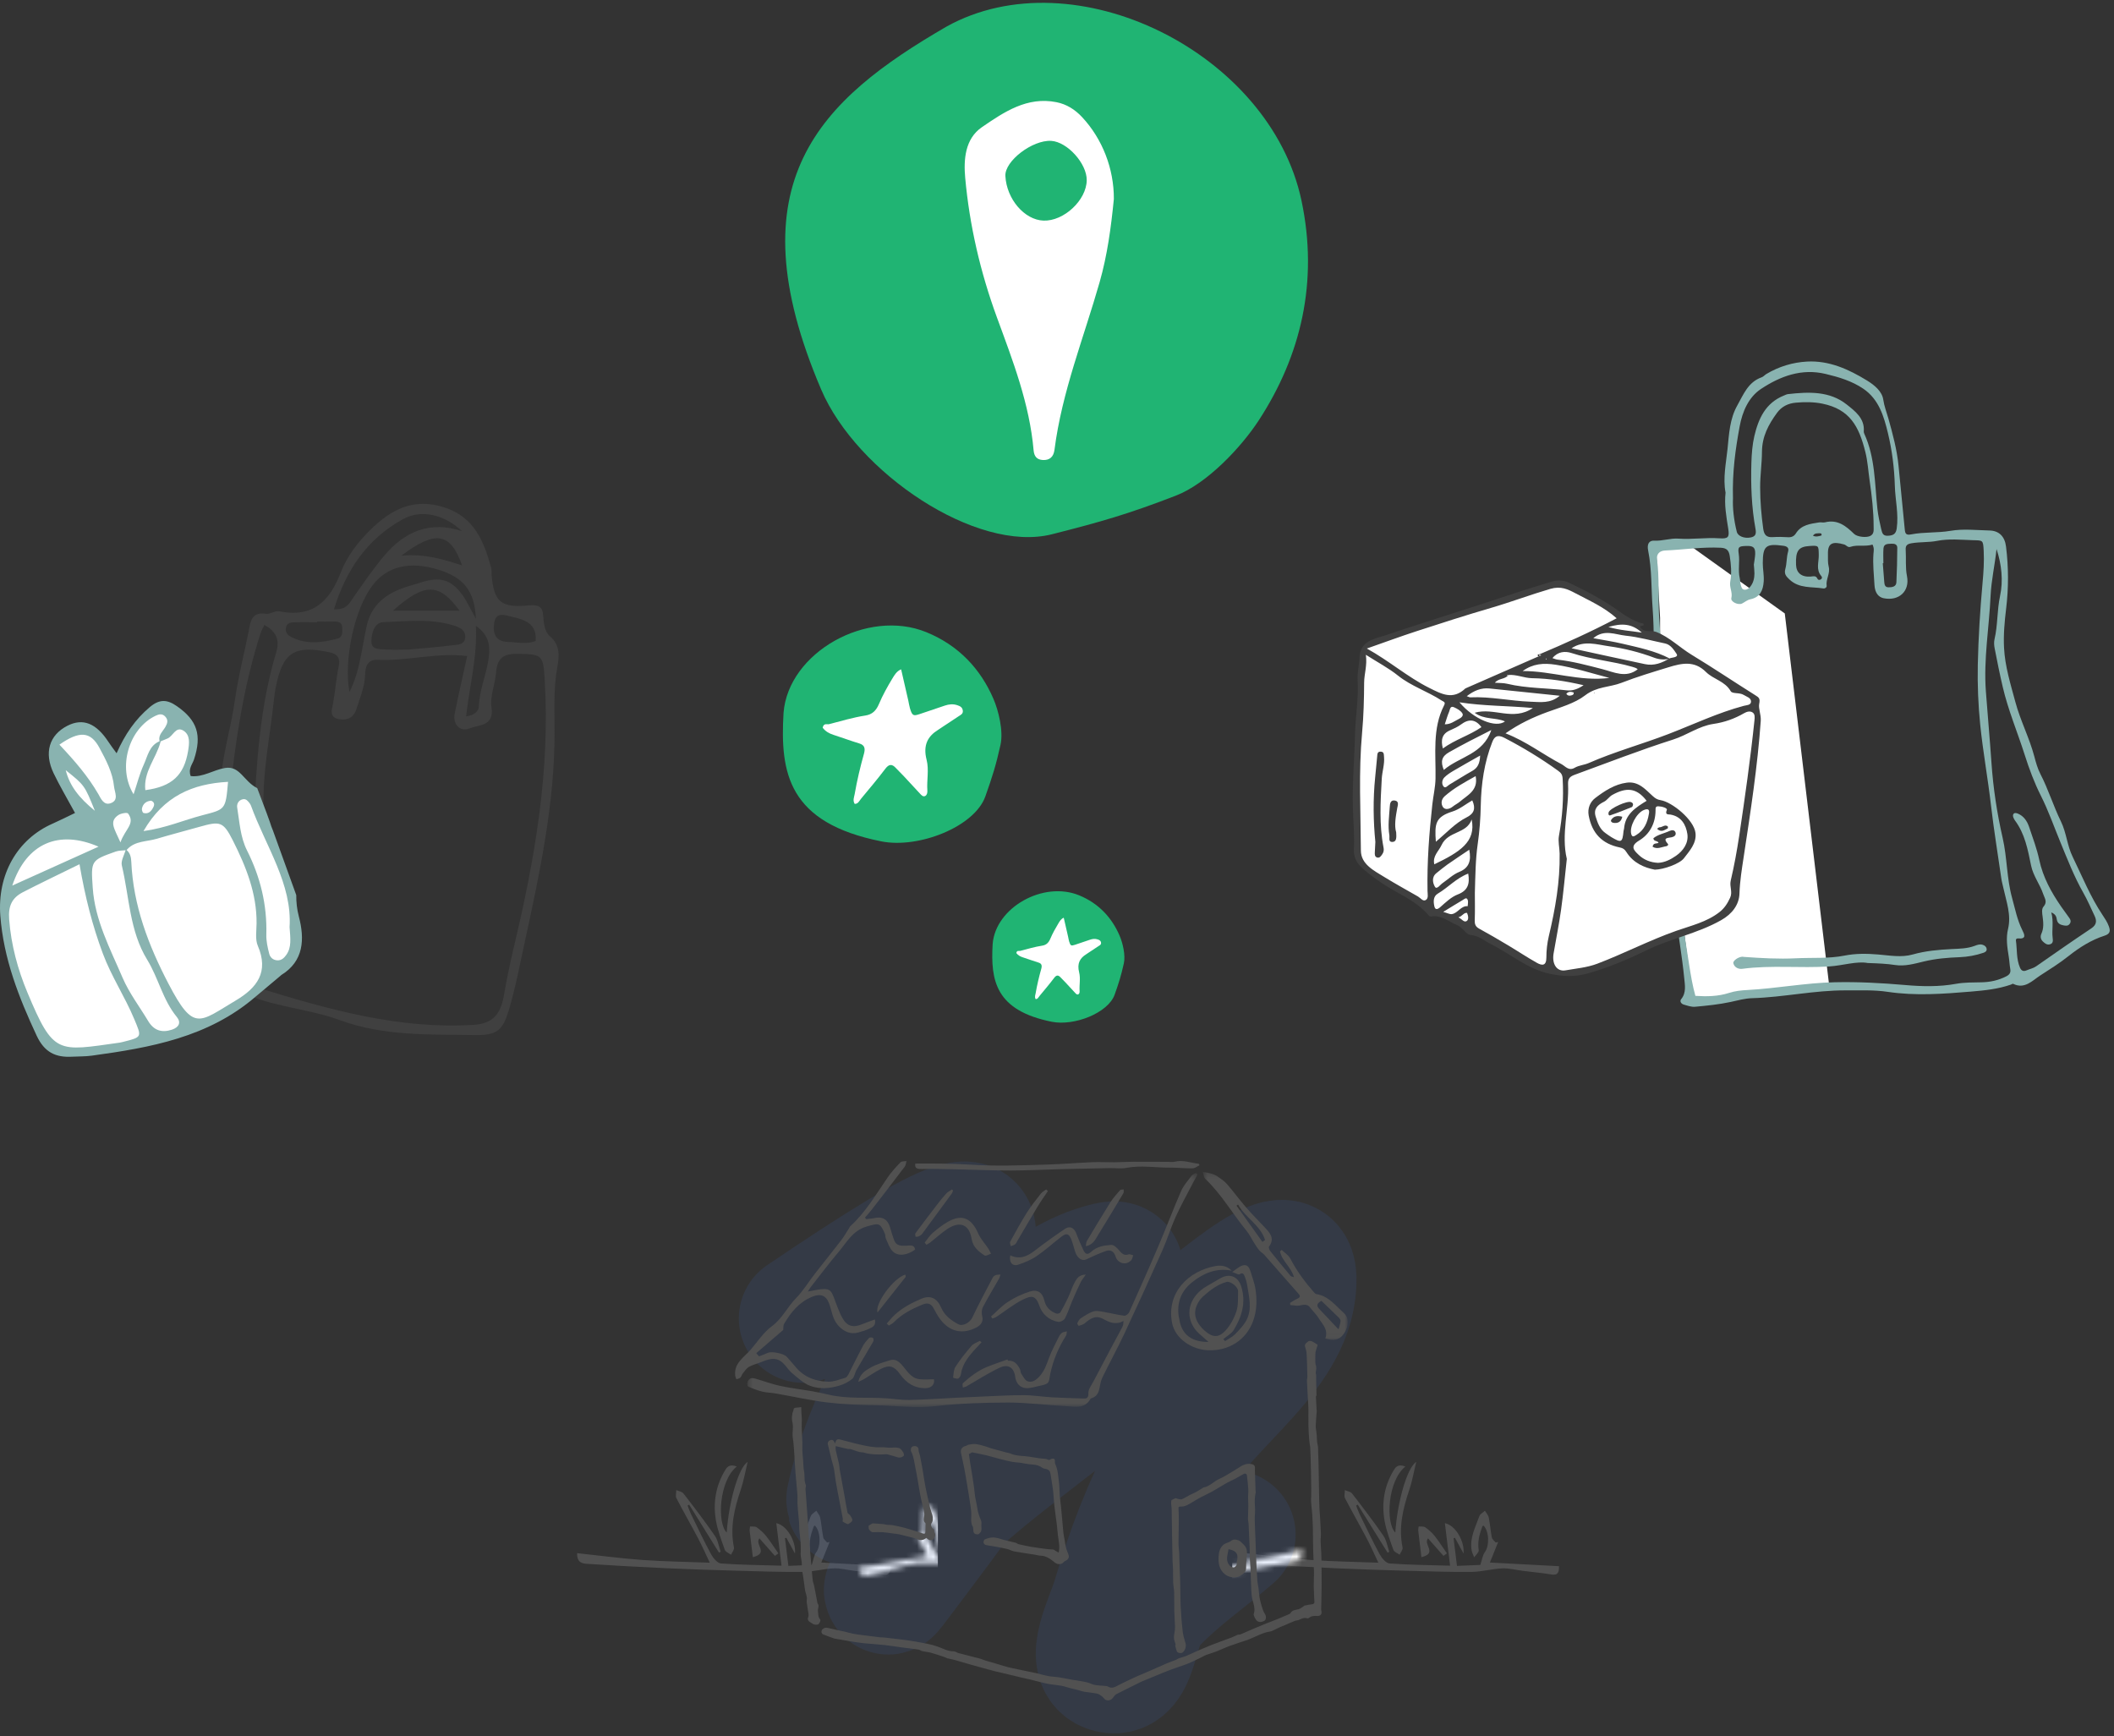 <svg xmlns="http://www.w3.org/2000/svg" xmlns:xlink="http://www.w3.org/1999/xlink" width="386" height="317" viewBox="0 0 386 317">
  <rect x="0" y="0" width="386" height="317" fill="#333333" stroke="none"/>
  <defs>
    <path id="section1-graphic1-a" d="M54.858,11.388 C50.133,12.279 45.4,13.131 40.659,13.934 C36.469,14.645 32.268,15.296 28.066,15.933 C24.039,16.542 20.013,17.185 15.969,17.643 C14.119,17.852 12.214,17.532 10.353,17.681 C9.09,17.782 7.86,18.287 6.613,18.601 C4.915,19.03 3.201,19.401 1.522,19.892 C0.499,20.189 0.124,19.787 -6.80413223e-14,18.553 C4.196,17.81 8.407,17.065 12.446,16.35 C11.838,15.25 11.164,14.033 10.489,12.818 C10.642,12.827 10.795,12.837 10.947,12.847 C11.151,12.519 11.506,12.202 11.532,11.861 C11.622,10.635 11.553,9.396 11.647,8.171 C11.682,7.721 12.005,7.293 12.196,6.855 C12.578,7.134 13.126,7.327 13.317,7.705 C14.281,9.618 15.576,11.431 15.48,13.726 C15.461,14.172 15.28,14.61 15.173,15.051 C14.829,14.66 14.184,14.259 14.196,13.88 C14.248,12.31 13.708,10.963 13.002,9.64 C12.966,9.573 12.873,9.537 12.805,9.488 C11.856,10.617 12.123,13.321 13.132,14.366 C13.608,14.859 13.785,15.647 14.227,16.571 C15.504,16.466 17.01,16.344 18.483,16.223 L18.483,11.126 C18.395,11.118 18.308,11.11 18.22,11.102 C17.821,12.106 17.423,13.11 17.017,14.134 C16.525,11.932 17.86,8.804 19.724,8.219 L19.724,16.037 C23.534,15.454 27.113,14.988 30.645,14.288 C31.283,14.161 31.938,13.151 32.231,12.406 C33.237,9.859 34.091,7.249 34.986,4.658 C35.166,4.136 35.272,3.589 35.413,3.053 C35.311,3.008 35.209,2.964 35.107,2.919 C33.66,6.039 32.213,9.157 30.766,12.276 C30.656,12.24 30.546,12.204 30.437,12.169 C30.659,11.15 30.677,10.022 31.141,9.132 C32.624,6.293 34.251,3.527 35.886,0.772 C36.107,0.401 36.695,0.252 37.112,3.82039228e-14 C37.176,0.49 37.423,1.05 37.271,1.459 C36.303,4.066 35.22,6.63 34.231,9.229 C33.68,10.674 33.238,12.162 32.658,13.897 C36.858,13.218 40.847,12.683 44.79,11.908 C48.697,11.141 52.557,10.133 56.486,9.22 C56.761,10.977 55.734,11.223 54.858,11.388 Z"/>
    <path id="section1-graphic1-c" d="M56.486,9.22 C56.761,10.977 55.734,11.223 54.858,11.388 C50.133,12.279 45.4,13.131 40.659,13.934 C36.469,14.645 32.268,15.296 28.066,15.933 C24.039,16.542 20.013,17.185 15.969,17.643 C14.119,17.852 12.214,17.532 10.353,17.681 C9.09,17.782 7.86,18.287 6.613,18.601 C4.915,19.03 3.201,19.401 1.522,19.892 C0.499,20.189 0.124,19.787 2.72165289e-13,18.553 C4.196,17.81 8.407,17.065 12.446,16.35 C11.838,15.25 11.164,14.033 10.489,12.818 C10.642,12.827 10.795,12.837 10.947,12.847 C11.151,12.519 11.506,12.202 11.532,11.861 C11.622,10.635 11.553,9.396 11.647,8.171 C11.682,7.721 12.005,7.293 12.196,6.855 C12.578,7.134 13.126,7.327 13.317,7.705 C14.281,9.618 15.576,11.431 15.48,13.726 C15.461,14.172 15.28,14.61 15.173,15.051 C14.829,14.66 14.184,14.259 14.196,13.88 C14.248,12.31 13.708,10.963 13.002,9.64 C12.966,9.573 12.873,9.537 12.805,9.488 C11.856,10.617 12.123,13.321 13.132,14.366 C13.608,14.859 13.785,15.647 14.227,16.571 C15.504,16.466 17.01,16.344 18.483,16.223 L18.483,11.126 C18.395,11.118 18.308,11.11 18.22,11.102 C17.821,12.106 17.423,13.11 17.017,14.134 C16.525,11.932 17.86,8.804 19.724,8.219 L19.724,16.037 C23.534,15.454 27.113,14.988 30.645,14.288 C31.283,14.161 31.938,13.151 32.231,12.406 C33.237,9.859 34.091,7.249 34.986,4.658 C35.166,4.136 35.272,3.589 35.413,3.053 C35.311,3.008 35.209,2.964 35.107,2.919 C33.66,6.039 32.213,9.157 30.766,12.276 C30.656,12.24 30.546,12.204 30.437,12.169 C30.659,11.15 30.677,10.022 31.141,9.132 C32.624,6.293 34.251,3.527 35.886,0.772 C36.107,0.401 36.695,0.252 37.112,5.4334468e-13 C37.176,0.49 37.423,1.05 37.271,1.459 C36.303,4.066 35.22,6.63 34.231,9.229 C33.68,10.674 33.238,12.162 32.658,13.897 C36.858,13.218 40.847,12.683 44.79,11.908 C48.697,11.141 52.557,10.133 56.486,9.22"/>
    <polygon id="section1-graphic1-e" points=".497 .461 82.729 .461 82.729 43.196 .497 43.196"/>
    <polygon id="section1-graphic1-g" points=".578 .228 27.049 .228 27.049 30.93 .578 30.93"/>
  </defs>
  <g fill="none" fill-rule="evenodd" transform="translate(0 -1)">
    <g transform="translate(102 213)">
      <g transform="scale(-1 1) rotate(7 -515.596 -1445.208)">
        <g transform="translate(0 3.527)">
          <mask id="section1-graphic1-b" fill="#fff">
            <use xlink:href="#section1-graphic1-a"/>
          </mask>
          <use fill="#515151" xlink:href="#section1-graphic1-a"/>
          <polygon fill="#FFF" points="43.75 6.46 59.237 6.457 59.235 17.37 43.748 17.373" mask="url(#section1-graphic1-b)" transform="scale(-1 1) rotate(7 0 -829.98)"/>
        </g>
        <path fill="#515151" d="M23.555 0C25.377.863 27.903 6.994 28.918 12.345 30.494 10.347 29.129 2.741 25.631.604 26.438.152 27.113.133 27.696.855 29.859 3.53 30.771 6.621 30.602 9.952 30.509 11.795 30.05 13.63 29.644 15.444 29.556 15.835 28.98 16.123 28.629 16.459 28.386 16.044 27.904 15.611 27.936 15.218 28.238 11.505 27.012 8.177 25.424 4.895 24.702 3.403 24.231 1.797 23.555 0M24.731 17.385C21.634 16.996 24.2 15.123 23.117 14.119 22.32 15.284 21.515 16.46 20.71 17.634 20.481 17.512 20.251 17.388 20.022 17.266 20.63 16.115 21.187 14.941 21.867 13.824 22.261 13.177 22.799 12.577 23.38 12.048 23.624 11.827 24.151 11.846 24.549 11.756 24.61 12.017 24.719 12.278 24.722 12.539 24.739 14.105 24.731 15.671 24.731 17.385"/>
      </g>
      <g transform="scale(-1 1) rotate(7 -447.99 -447.45)">
        <g transform="translate(.076 4.325)">
          <mask id="section1-graphic1-d" fill="#fff">
            <use xlink:href="#section1-graphic1-c"/>
          </mask>
          <use fill="#515151" xlink:href="#section1-graphic1-c"/>
          <polygon fill="#FFF" points="-9.391 2.427 14.295 2.422 14.29 22.429 -9.396 22.434" mask="url(#section1-graphic1-d)" transform="scale(-1 1) rotate(7 0 -27.62)"/>
        </g>
        <path fill="#515151" d="M23.631.799C25.453 1.662 27.979 7.792 28.994 13.144 30.57 11.145 29.205 3.54 25.707 1.403 26.514.951 27.189.932 27.772 1.653 29.935 4.328 30.847 7.42 30.678 10.751 30.585 12.594 30.126 14.428 29.72 16.243 29.632 16.633 29.056 16.921 28.705 17.257 28.462 16.842 27.98 16.41 28.012 16.017 28.314 12.303 27.088 8.975 25.5 5.693 24.778 4.201 24.307 2.596 23.631.799M24.807 18.184C21.71 17.795 24.276 15.921 23.193 14.918 22.396 16.083 21.591 17.258 20.786 18.433 20.557 18.31 20.327 18.187 20.098 18.064 20.706 16.914 21.263 15.74 21.943 14.622 22.337 13.976 22.875 13.375 23.456 12.847 23.7 12.626 24.227 12.645 24.625 12.555 24.686 12.816 24.795 13.076 24.798 13.338 24.815 14.904 24.807 16.47 24.807 18.184"/>
      </g>
      <path stroke="#4080F2" stroke-linecap="round" stroke-opacity=".1" stroke-width="23.495" d="M0,16.924 C59.473,-23.305 15.671,16.533 8.674,49.916 C8.274,51.824 9.877,46.1 11.135,44.591 C15.517,39.332 20.151,34.202 25.433,29.805 C35.085,21.769 43.475,10.325 55.792,7.413 C62.476,5.832 49.49,19.407 45.688,25.015 C36.26,38.92 26.32,52.495 16.147,65.888 C13.508,69.362 20.035,57.96 23.063,54.803 C29.115,48.493 36.183,43.177 43.101,37.786 C50.664,31.894 58.281,26.006 66.471,20.981 C73.719,16.533 89.056,1.084 89.275,9.455 C89.628,22.922 73.564,31.65 67.062,43.523 C62.831,51.249 59.693,59.567 57.218,67.991 C56.004,72.125 51.83,79.816 56.097,80.849 C60.504,81.916 60.098,72.748 63.103,69.416 C67.54,64.496 73.148,60.72 78.171,56.372" transform="translate(44.651 11.822)"/>
      <g transform="translate(32.215)">
        <g transform="translate(1.731 1.728)">
          <mask id="section1-graphic1-f" fill="#fff">
            <use xlink:href="#section1-graphic1-e"/>
          </mask>
          <path fill="#515151" d="M82.729,0.7 C82.355,1.392 81.971,2.08 81.61,2.778 C80.621,4.7 79.563,6.592 78.679,8.561 C77.808,10.502 77.198,12.558 76.332,14.502 C74.054,19.615 71.736,24.71 69.36,29.78 C68.091,32.485 66.646,35.111 65.339,37.8 C65.031,38.433 64.926,39.17 64.781,39.87 C64.624,40.624 64.293,41.217 63.532,41.511 C63.403,41.56 63.222,41.598 63.168,41.696 C62.094,43.623 60.247,43.098 58.61,43.018 C55.123,42.845 51.642,42.363 48.158,42.37 C43.691,42.38 39.196,42.515 34.767,43.033 C31.128,43.459 27.578,42.92 23.989,42.862 C21.023,42.815 18.043,42.706 15.104,42.35 C11.957,41.97 8.851,41.262 5.724,40.716 C4.903,40.572 4.05,40.571 3.246,40.373 C2.358,40.153 1.494,39.816 0.658,39.447 C0.512,39.382 0.453,38.879 0.533,38.635 C0.623,38.362 0.872,38.052 1.13,37.947 C1.383,37.844 1.749,37.935 2.041,38.019 C3.532,38.45 4.995,39.004 6.508,39.328 C8.48,39.751 10.494,39.984 12.485,40.328 C13.461,40.496 14.43,40.712 15.395,40.937 C18.87,41.749 22.422,41.358 25.934,41.597 C27.328,41.691 28.724,41.928 30.114,41.897 C33.004,41.832 35.89,41.631 38.779,41.488 C39.994,41.428 41.207,41.368 42.423,41.319 C45.239,41.206 48.056,41.024 50.872,41.02 C52.645,41.017 54.416,41.316 56.191,41.42 C57.993,41.525 59.802,41.551 61.608,41.626 C62.33,41.656 62.84,41.705 62.787,40.628 C62.754,39.942 63.348,39.212 63.704,38.524 C64.786,36.44 65.883,34.364 66.985,32.292 C67.644,31.051 68.336,29.827 68.983,28.58 C69.147,28.265 69.194,27.891 69.191,27.467 C67.803,28.256 66.612,27.722 65.53,27.127 C64.063,26.322 63.11,27.067 62.092,27.92 C61.81,28.156 61.392,28.248 61.022,28.354 C60.978,28.366 60.713,27.982 60.762,27.88 C60.923,27.547 61.12,27.164 61.417,26.971 C62.163,26.487 62.928,25.957 63.767,25.715 C64.379,25.538 65.127,25.748 65.801,25.862 C66.99,26.062 68.163,26.37 69.357,26.518 C69.625,26.551 70.102,26.174 70.235,25.878 C72.073,21.793 73.903,17.703 75.662,13.584 C77.052,10.33 78.289,7.012 79.706,3.769 C80.15,2.752 80.936,1.874 81.613,0.967 C81.79,0.731 82.149,0.626 82.425,0.461 C82.526,0.541 82.628,0.62 82.729,0.7" mask="url(#section1-graphic1-f)"/>
        </g>
        <path fill="#515151" d="M8.798,30.838 C7.114,32.287 5.495,33.681 3.875,35.076 C4.04,35.273 4.205,35.469 4.371,35.666 C4.918,35.451 5.479,35.262 6.01,35.013 C6.648,34.715 8.846,35.113 9.421,35.718 C10.008,36.337 10.544,37 11.096,37.652 C12.648,39.481 14.727,40.247 17.036,40.288 C18.06,40.306 19.101,39.874 20.115,39.578 C20.357,39.507 20.576,39.192 20.707,38.939 C21.584,37.239 22.41,35.512 23.309,33.824 C23.611,33.259 24.049,32.756 24.49,32.284 C24.603,32.164 25.035,32.182 25.186,32.303 C25.308,32.4 25.322,32.801 25.222,32.976 C24.217,34.719 23.166,36.434 22.161,38.176 C21.865,38.688 21.814,39.425 21.404,39.768 C20.754,40.31 19.933,40.728 19.118,40.981 C17.323,41.536 15.409,41.7 13.669,41.028 C12.458,40.56 11.428,39.57 10.401,38.713 C9.75,38.17 9.309,37.381 8.675,36.811 C7.338,35.609 5.936,36.245 4.555,36.791 C3.874,37.06 3.138,37.231 2.517,37.597 C2.071,37.859 1.756,38.356 1.419,38.777 C1.229,39.015 1.161,39.358 0.951,39.565 C0.786,39.728 0.485,39.754 0.244,39.84 C0.167,39.611 0.044,39.386 0.02,39.152 C-0.213,36.892 1.628,35.85 2.849,34.446 C4.108,33 5.179,31.295 6.691,30.187 C8.62,28.773 9.548,26.65 11.144,25.023 C12.456,23.688 13.437,22.035 14.596,20.546 C16.153,18.543 17.757,16.574 19.305,14.563 C19.864,13.837 20.319,13.032 20.82,12.262 C20.894,12.149 20.93,12.001 21.025,11.915 C23.861,9.346 25.747,6.065 27.882,2.966 C28.558,1.984 29.376,1.089 30.207,0.229 C30.421,0.008 30.931,0.069 31.305,0 C31.201,0.346 31.184,0.755 30.98,1.026 C29.009,3.636 27.009,6.227 25.007,8.815 C24.607,9.333 24.162,9.817 23.737,10.316 L23.916,10.602 C24.403,10.546 24.901,10.538 25.373,10.424 C26.871,10.064 27.876,10.635 28.304,12.109 C28.543,12.929 28.776,13.754 29.091,14.544 C29.487,15.537 30.392,15.475 31.258,15.464 C31.896,15.454 32.688,15.149 32.888,16.16 C31.402,17.253 29.712,17.453 28.751,16.448 C28.172,15.844 27.903,14.939 27.536,14.15 C27.413,13.886 27.474,13.537 27.357,13.268 C26.455,11.214 26.224,11.328 24.06,11.947 C21.481,12.685 20.402,14.824 18.911,16.59 C17.182,18.64 15.568,20.787 13.911,22.895 C13.729,23.126 13.582,23.381 13.283,23.83 C14.255,23.656 14.976,23.484 15.707,23.407 C17.138,23.256 17.501,23.526 18.019,24.858 C18.521,26.154 18.95,27.497 19.624,28.702 C20.472,30.216 21.64,30.463 23.24,29.779 C23.967,29.468 24.723,29.226 25.538,28.926 C25.778,30.105 25.044,30.359 24.461,30.63 C23.809,30.933 23.107,31.147 22.408,31.329 C21.146,31.656 19.85,31.197 18.795,29.982 C17.77,28.802 17.676,27.359 17.177,26.028 C16.585,24.455 15.57,24.154 14.013,24.808 C11.653,25.798 10.184,27.639 8.956,29.732 C8.773,30.043 8.841,30.501 8.798,30.838"/>
        <g transform="translate(84.817 1.728)">
          <mask id="section1-graphic1-h" fill="#fff">
            <use xlink:href="#section1-graphic1-g"/>
          </mask>
          <path fill="#515151" d="M7.037,6.219 C6.938,6.285 6.838,6.349 6.738,6.414 C8.319,8.623 9.9,10.832 11.481,13.041 C11.64,12.923 11.799,12.805 11.958,12.687 C11.093,9.958 8.342,8.623 7.037,6.219 M22.248,23.798 C21.169,24.381 21.445,24.87 21.983,25.419 C22.844,26.299 23.672,27.209 24.517,28.105 C24.8,28.405 25.089,28.699 25.375,28.996 C25.506,28.496 25.68,28.002 25.746,27.495 C25.771,27.301 25.587,27.03 25.426,26.87 C24.364,25.821 23.283,24.794 22.248,23.798 M17.238,19.481 C16.732,17.63 15.029,16.534 14.685,14.753 C14.787,14.669 14.889,14.583 14.992,14.498 C15.527,15.019 16.239,15.447 16.567,16.078 C17.747,18.356 19.253,20.38 20.932,22.288 C21.038,22.41 21.19,22.542 21.337,22.565 C23.562,22.921 24.862,24.699 26.38,26.059 C27.224,26.815 27.199,28.123 26.697,29.186 C26.223,30.188 25.471,30.976 24.233,30.927 C23.812,30.911 23.395,30.771 22.956,30.683 C23.561,29.002 22.398,28.051 21.739,26.953 C21.32,26.256 20.684,25.695 20.195,25.036 C19.477,24.071 18.567,24.746 17.743,24.685 C17.348,24.657 16.955,24.605 16.559,24.563 C16.547,24.43 16.535,24.299 16.522,24.167 C16.975,23.903 17.409,23.6 17.886,23.388 C18.376,23.167 18.431,22.924 18.086,22.532 C15.996,20.152 13.914,17.765 11.817,15.392 C11.546,15.085 11.156,14.885 10.896,14.572 C10.545,14.152 10.252,13.678 9.956,13.213 C9.484,12.472 9.108,11.655 8.556,10.984 C6.001,7.88 4,4.328 1.055,1.536 C0.755,1.251 0.731,0.671 0.578,0.228 C1.073,0.332 1.576,0.404 2.059,0.548 C2.467,0.67 2.891,0.815 3.237,1.054 C3.866,1.49 4.525,1.928 5.023,2.498 C6.223,3.875 7.301,5.362 8.498,6.743 C9.603,8.018 10.802,9.211 11.956,10.444 C12.887,11.438 13.766,12.431 12.684,13.887 C12.578,14.03 12.733,14.491 12.898,14.697 C14.114,16.229 15.358,17.737 16.612,19.238 C16.718,19.365 16.957,19.377 17.238,19.481" mask="url(#section1-graphic1-h)"/>
        </g>
        <path fill="#515151" d="M89.859 22.044C88.169 22.468 86.754 23.562 85.431 24.744 84.957 25.167 84.587 25.736 84.332 26.299 83.5 28.146 84.379 29.756 85.723 30.952 87.104 32.182 88.218 32.376 89.527 30.977 90.46 29.979 91.14 28.682 91.553 27.416 91.925 26.274 91.802 24.993 91.85 23.772 91.876 23.095 90.719 22.034 89.859 22.044M86.449 33.028C85.558 32.173 84.416 31.411 83.766 30.39 82.02 27.652 83.207 24.516 86.144 22.839 86.949 22.379 87.755 21.92 88.549 21.444 90.256 20.421 91.84 21.058 92.416 22.875 93.328 25.751 92.571 28.373 91.047 30.858 90.639 31.525 89.793 31.97 89.147 32.518 89.253 32.636 89.359 32.756 89.465 32.875 90.082 32.465 90.796 32.134 91.294 31.628 92.079 30.832 92.89 29.992 93.384 29.04 94.45 26.988 93.839 24.828 93.522 22.712 93.437 22.143 93.263 21.575 93.043 21.037 92.904 20.696 92.723 20.258 92.099 20.692 91.941 20.801 91.427 20.484 90.775 20.258 91.322 19.865 91.595 19.658 91.878 19.465 93.044 18.673 93.765 18.904 94.127 20.174 94.424 21.212 94.842 22.233 95.009 23.287 95.328 25.304 95.301 27.321 94.565 29.289 93.3 32.671 90.176 34.69 86.387 34.55 83.436 34.441 80.356 32.459 79.796 29.566 78.728 24.04 82.784 20.041 87.782 19.163 88.806 18.983 89.883 19.175 90.681 20.008 87.788 19.468 85.461 20.526 83.435 22.151 81.401 23.779 80.648 25.929 81.011 28.382 81.035 28.545 81.095 28.703 81.118 28.865 81.521 31.657 83.368 33.064 86.449 33.028M84.817.766C84.394.966 83.975 1.327 83.547 1.334 82.191 1.357 80.832 1.189 79.476 1.202 76.794 1.228 74.118.732 71.421 1.251 70.471 1.433 69.416 1.267 68.41 1.286 65.509 1.34 62.608 1.397 59.708 1.472 56.569 1.552 53.43 1.725 50.292 1.728 46.944 1.732 43.595 1.577 40.245 1.508 38.18 1.465 36.112 1.401 34.049 1.451 32.954 1.478 32.823 1.094 32.911.461 34.561.461 36.16.434 37.757.468 39.576.505 41.397.553 43.21.67 47.829.968 52.444.78 57.058.638 59.817.552 62.569.319 65.328.205 66.62.151 67.92.237 69.216.226 70.364.216 71.511.136 72.66.13 74.832.119 77.003.14 79.174.148 79.525.149 79.903.215 80.219.135 81.797-.263 83.196.328 84.67.503 84.719.591 84.768.678 84.817.766M27.695 29.672C28.179 29.139 28.628 28.569 29.155 28.08 30.559 26.782 32.249 25.903 33.998 25.152 35.633 24.45 36.87 24.985 37.649 26.789 38.266 28.221 39.427 29.062 40.709 29.771 41.622 30.276 42.912 29.451 43.344 28.534 44.502 26.073 45.799 23.675 47.062 21.262 47.163 21.068 47.404 20.894 47.618 20.82 47.88 20.73 48.182 20.757 48.467 20.734 48.374 20.993 48.318 21.272 48.183 21.508 47.207 23.23 46.167 24.919 45.256 26.673 45.012 27.143 45.005 27.835 45.137 28.366 45.378 29.335 44.846 29.955 44.184 30.319 41.563 31.762 39.118 31.182 37.392 28.793 36.977 28.219 36.62 27.599 36.298 26.969 35.828 26.049 35.222 25.8 34.248 26.199 32.296 27 30.439 27.941 28.955 29.47 28.717 29.715 28.366 29.855 28.068 30.042 27.942 29.919 27.819 29.796 27.695 29.672M49.834 36.46C51.005 36.368 51.555 37.119 52.007 37.968 52.143 38.225 52.097 38.58 52.255 38.816 52.601 39.331 52.932 40.055 53.439 40.224 54.236 40.49 54.935 40.014 55.548 39.358 56.478 38.363 56.868 37.192 57.31 35.982 57.804 34.623 58.515 33.335 59.157 32.027 59.286 31.766 59.491 31.499 59.736 31.339 59.967 31.188 60.297 31.175 60.584 31.101 60.539 31.359 60.572 31.662 60.44 31.869 59.072 34.026 58.103 36.308 57.568 38.802 57.223 40.415 57.595 40.648 55.587 41.053 54.746 41.222 53.881 41.531 53.058 41.456 51.947 41.356 51.29 40.488 51.156 39.416 50.943 37.723 49.879 36.988 48.281 37.745 46.205 38.73 44.274 39.993 42.275 41.126 42.069 41.242 41.818 41.284 41.588 41.361 41.59 41.087 41.47 40.694 41.614 40.56 42.272 39.948 42.975 39.368 43.719 38.856 44.385 38.398 45.096 37.972 45.845 37.66 47.118 37.129 48.437 36.699 49.737 36.227 49.77 36.305 49.801 36.382 49.834 36.46M50.254 17.228C51.974 18.013 53.339 17.425 54.685 16.387 56.51 14.982 58.376 13.629 60.287 12.352 61.155 11.771 61.934 12.225 62.299 13.204 62.684 14.24 63.137 15.251 63.599 16.254 63.985 17.09 64.382 17.149 65.064 16.532 66.103 15.59 67.415 15.397 68.695 15.312 69.138 15.282 69.712 15.817 70.065 16.237 70.57 16.839 71.004 17.337 71.877 17.037 72.105 16.958 72.423 17.148 72.7 17.214 72.582 17.52 72.537 17.9 72.33 18.119 71.403 19.107 69.884 18.721 69.477 17.428 69.184 16.496 68.575 16.106 67.662 16.44 66.455 16.88 65.274 17.404 64.113 17.961 63.377 18.314 62.507 17.772 62.11 16.587 61.864 15.857 61.699 15.096 61.422 14.381 60.969 13.213 60.525 13.085 59.546 13.844 58.04 15.01 56.62 16.304 55.053 17.371 54.045 18.057 52.871 18.531 51.713 18.92 50.65 19.277 49.996 18.492 50.254 17.228M46.736 28.392C47.752 27.491 48.679 26.46 49.811 25.725 51.021 24.939 52.377 24.284 53.762 23.845 55.261 23.369 56.125 24 56.477 25.479 56.76 26.66 57.524 27.43 58.663 27.844 58.863 27.917 59.305 27.805 59.396 27.648 59.915 26.758 60.388 25.841 60.822 24.909 61.264 23.961 61.569 22.948 62.076 22.037 62.415 21.428 62.85 20.741 64.045 20.734 63.651 21.314 63.318 21.7 63.103 22.14 62.571 23.23 62.074 24.337 61.599 25.452 61.132 26.548 60.776 27.696 60.229 28.752 60.057 29.084 59.38 29.43 59.011 29.365 57.311 29.063 56.092 27.955 55.578 26.463 54.901 24.501 54.164 24.509 52.57 25.294 50.848 26.143 49.336 27.39 47.721 28.449 47.504 28.592 47.231 28.654 46.984 28.754 46.901 28.634 46.819 28.512 46.736 28.392M22.502 40.32C22.828 38.777 23.869 38.227 24.746 37.716 25.836 37.082 27.101 36.751 28.313 36.368 29.128 36.109 29.771 36.477 30.365 37.118 31.34 38.167 32.048 39.633 33.646 39.829 34.508 39.934 35.392 39.847 36.315 39.847 36.502 40.711 35.926 41.426 34.888 41.464 32.82 41.538 31.29 40.56 30.105 38.894 29.075 37.448 28.207 37.153 26.651 37.939 25.588 38.475 24.606 39.18 23.581 39.798 23.309 39.962 23.011 40.076 22.502 40.32M34.619 14.902C35.099 14.306 35.515 13.616 36.076 13.136 36.983 12.357 37.935 11.601 38.958 11.037 41.473 9.649 43.179 10.438 44.395 13.216 44.835 14.225 45.623 15.046 46.235 15.967 46.431 16.262 46.57 16.604 46.736 16.924 46.337 17.043 45.814 17.399 45.561 17.237 44.499 16.558 43.439 15.692 43.213 14.288 42.695 11.082 40.606 11.179 38.778 12.393 37.681 13.123 36.687 14.043 35.639 14.866 35.427 15.033 35.183 15.149 34.952 15.288 34.842 15.159 34.731 15.03 34.619 14.902M57.122 5.486C56.494 6.427 55.83 7.348 55.246 8.315 53.998 10.379 52.791 12.468 51.565 14.546 51.433 14.771 51.337 15.046 51.144 15.198 50.92 15.374 50.607 15.438 50.331 15.55 50.292 15.275 50.125 14.932 50.234 14.736 51.213 12.951 52.189 11.161 53.272 9.437 54.039 8.216 54.952 7.083 55.843 5.942 56.087 5.63 56.482 5.433 56.808 5.183 56.912 5.284 57.017 5.385 57.122 5.486"/>
        <path fill="#515151" d="M64.045 15.55C64.117 15.157 64.094 14.844 64.226 14.622 65.634 12.261 67.039 9.899 68.506 7.574 69.016 6.763 69.675 6.041 70.307 5.313 70.421 5.182 70.737 5.222 70.958 5.183 70.947 5.413 71.014 5.688 70.91 5.863 69.403 8.391 67.895 10.917 66.341 13.416 65.813 14.263 65.41 15.296 64.045 15.55M39.812 5.391C39.726 5.585 39.671 5.8 39.548 5.969 37.759 8.419 35.965 10.866 34.155 13.302 34.005 13.504 33.745 13.649 33.506 13.764 33.351 13.838 33.144 13.807 32.958 13.823 32.944 13.611 32.829 13.331 32.928 13.198 34.23 11.438 35.555 9.694 36.891 7.957 37.422 7.266 37.965 6.578 38.557 5.937 38.841 5.628 39.253 5.431 39.607 5.183 39.676 5.253 39.744 5.322 39.812 5.391M45.005 33.096C44.696 33.432 44.396 33.771 44.079 34.102 42.704 35.539 41.516 37.042 41.239 38.902 41.195 39.194 41.02 39.56 40.75 39.713 40.566 39.818 39.807 39.584 39.812 39.547 39.906 38.865 39.89 38.113 40.269 37.53 41.119 36.217 42.128 34.963 43.174 33.74 43.512 33.346 44.168 33.127 44.679 32.829 44.788 32.918 44.896 33.007 45.005 33.096M26.018 27.645C25.489 25.994 28.989 21.312 31.101 20.734 31.114 20.898 31.204 21.089 31.126 21.188 29.46 23.314 27.776 25.431 26.018 27.645"/>
        <g fill="#515151" transform="translate(10.386 32.829)">
          <path d="M90.415,2.018 C90.369,2.201 90.34,4.163 90.414,4.322 C90.628,4.784 90.542,5.226 90.457,5.69 C90.42,5.888 90.515,6.107 90.521,6.318 C90.534,6.747 90.521,7.177 90.53,7.606 C90.548,8.37 90.579,9.133 90.59,9.897 C90.592,10.009 90.483,10.125 90.487,10.237 C90.516,11.012 90.561,11.786 90.603,12.561 C90.606,12.63 90.634,12.7 90.63,12.769 C90.57,13.671 90.493,14.573 90.45,15.476 C90.435,15.794 90.501,16.115 90.536,16.435 C90.563,16.686 90.609,16.937 90.631,17.189 C90.68,17.767 90.637,18.367 90.785,18.917 C90.955,19.553 90.847,20.179 90.906,20.806 C90.991,21.703 91.058,29.716 91.129,30.615 C91.168,31.114 91.201,31.613 91.23,32.113 C91.29,33.144 91.361,34.175 91.398,35.207 C91.414,35.665 91.33,36.126 91.341,36.584 C91.357,37.284 91.419,37.983 91.456,38.683 C91.474,39.018 91.483,39.354 91.486,39.689 C91.503,41.304 91.534,42.919 91.527,44.533 C91.52,46.011 91.471,47.488 91.442,48.965 C91.441,49.049 91.437,49.137 91.46,49.214 C91.645,49.836 91.349,50.285 90.715,50.236 C90.144,50.192 89.627,50.23 89.173,50.616 C89.112,50.668 88.983,50.689 88.905,50.664 C88.354,50.489 87.897,50.712 87.419,50.943 C87.168,51.065 86.851,51.046 86.585,51.148 C86.065,51.349 85.561,51.594 85.047,51.813 C84.689,51.966 84.319,52.095 83.965,52.256 C83.509,52.463 83.064,52.695 82.611,52.908 C82.458,52.98 82.297,53.057 82.133,53.077 C80.893,53.229 79.83,53.863 78.702,54.317 C78.439,54.423 78.183,54.548 77.916,54.639 C76.876,54.991 75.824,55.306 74.794,55.686 C73.936,56.001 73.11,56.404 72.258,56.736 C71.666,56.966 71.048,57.127 70.452,57.347 C70.152,57.459 69.878,57.64 69.587,57.779 C68.752,58.176 67.93,58.609 67.072,58.951 C66.052,59.357 64.992,59.665 63.963,60.05 C63.047,60.392 62.149,60.78 61.244,61.149 C60.4,61.494 59.554,61.834 58.714,62.187 C58.436,62.304 58.172,62.452 57.902,62.586 C56.626,63.22 55.346,63.845 54.08,64.497 C53.867,64.607 53.675,64.811 53.543,65.016 C53.208,65.539 52.677,65.808 52.122,65.57 C51.85,65.454 51.684,65.112 51.431,64.925 C51.148,64.717 50.839,64.482 50.509,64.413 C49.752,64.254 48.972,64.208 48.207,64.078 C47.795,64.008 47.397,63.854 46.99,63.747 C46.269,63.56 45.534,63.416 44.826,63.186 C43.81,62.857 42.748,62.851 41.715,62.66 C40.581,62.45 39.471,62.12 38.349,61.848 C37.855,61.729 37.357,61.632 36.864,61.515 C35.408,61.169 33.953,60.818 32.498,60.47 C32.347,60.434 32.193,60.413 32.043,60.374 C31.584,60.255 31.126,60.136 30.669,60.01 C29.615,59.72 28.562,59.431 27.511,59.134 C26.479,58.842 25.452,58.531 24.418,58.244 C24.017,58.133 23.601,58.076 23.198,57.971 C23.024,57.926 22.871,57.807 22.699,57.75 C21.871,57.476 21.048,57.186 20.208,56.954 C19.684,56.81 19.13,56.777 18.597,56.66 C18.372,56.61 18.175,56.413 17.951,56.38 C16.913,56.226 15.868,56.113 14.828,55.974 C13.807,55.837 12.792,55.66 11.769,55.55 C10.462,55.41 9.148,55.34 7.841,55.204 C6.999,55.116 6.163,54.972 5.327,54.838 C4.447,54.696 3.571,54.535 2.692,54.383 C2.664,54.378 2.633,54.387 2.607,54.378 C1.906,54.124 1.198,53.887 0.508,53.605 C0.16,53.462 0.103,52.94 0.375,52.677 C0.671,52.392 0.993,52.321 1.417,52.43 C2.403,52.684 3.407,52.868 4.401,53.091 C4.921,53.208 5.431,53.372 5.954,53.474 C6.519,53.585 7.094,53.655 7.666,53.73 C8.739,53.871 9.813,54.006 10.888,54.134 C11.152,54.166 11.423,54.14 11.686,54.172 C13.619,54.411 15.565,54.582 17.478,54.929 C18.8,55.169 20.135,55.377 21.426,55.833 C22.381,56.17 23.294,56.72 24.375,56.696 C24.645,56.69 24.912,56.93 25.194,57.007 C26.2,57.28 27.211,57.536 28.222,57.79 C28.622,57.891 29.026,57.971 29.407,58.102 C29.635,58.19 29.859,58.294 30.092,58.364 C30.782,58.572 31.475,58.765 32.167,58.966 C32.975,59.201 33.773,59.478 34.591,59.664 C36.166,60.022 37.754,60.319 39.333,60.66 C40.085,60.823 40.822,61.063 41.578,61.205 C42.224,61.327 42.891,61.334 43.542,61.437 C44.418,61.574 45.287,61.758 46.159,61.916 C46.367,61.954 46.58,61.961 46.787,61.998 C47.437,62.115 48.091,62.212 48.731,62.37 C49.195,62.483 49.627,62.739 50.093,62.824 C50.732,62.941 51.391,62.953 52.041,63.017 C52.194,63.033 52.37,63.04 52.493,63.118 C53.211,63.574 53.81,63.208 54.429,62.88 C54.961,62.597 55.507,62.34 56.05,62.078 C56.577,61.825 57.102,61.569 57.636,61.334 C58.448,60.975 59.269,60.638 60.082,60.284 C61.12,59.831 62.151,59.36 63.194,58.917 C63.769,58.672 64.364,58.473 64.946,58.241 C65.112,58.174 65.253,58.041 65.421,57.983 C65.873,57.825 66.343,57.715 66.789,57.541 C67.271,57.353 67.73,57.106 68.205,56.9 C69.267,56.439 70.323,55.963 71.4,55.539 C72.646,55.048 73.914,54.612 75.167,54.138 C75.511,54.008 75.828,53.81 76.171,53.678 C76.344,53.611 76.564,53.663 76.734,53.592 C77.514,53.267 78.279,52.91 79.057,52.579 C79.891,52.224 80.729,51.878 81.57,51.54 C82.248,51.268 82.936,51.022 83.614,50.748 C84.248,50.492 84.875,50.218 85.501,49.943 C85.629,49.888 85.789,49.821 85.851,49.712 C86.185,49.121 86.786,49.141 87.331,48.997 C87.61,48.923 87.855,48.716 88.111,48.56 C88.217,48.496 88.299,48.365 88.409,48.34 C88.855,48.242 89.305,48.153 89.757,48.101 C90.046,48.068 90.219,47.964 90.207,47.663 C90.169,46.73 90.098,45.798 90.085,44.865 C90.072,43.959 90.145,43.052 90.127,42.147 C90.101,40.831 90.012,39.517 89.979,38.201 C89.944,36.842 89.954,35.482 89.927,34.122 C89.912,33.385 89.857,32.65 89.826,31.913 C89.776,30.744 89.506,29.595 89.623,28.406 C89.683,27.8 89.514,20.059 89.44,19.441 C89.385,18.99 89.293,18.543 89.258,18.091 C89.194,17.26 89.135,16.427 89.118,15.594 C89.096,14.524 89.131,13.452 89.112,12.382 C89.1,11.663 89.038,10.946 88.998,10.228 C88.945,9.256 88.882,8.284 88.843,7.311 C88.833,7.06 88.933,6.804 88.924,6.552 C88.889,5.659 88.851,3.037 88.768,2.148 C88.733,1.765 88.57,1.396 88.49,1.016 C88.385,0.52 88.837,0.33 89.099,0.073 C89.212,-0.037 89.568,0.01 89.765,0.096 C90.122,0.255 90.443,0.496 90.809,0.721 C90.665,1.186 90.521,1.597 90.415,2.018 Z" transform="translate(5.193)"/>
          <path d="M70.076,55.545 C70.016,55.338 69.972,55.125 69.893,54.925 C69.68,54.384 69.742,53.847 69.848,53.296 C69.919,52.933 69.955,52.557 69.945,52.188 C69.92,51.256 69.841,50.326 69.819,49.395 C69.792,48.24 69.821,47.084 69.787,45.93 C69.769,45.325 69.637,44.723 69.61,44.118 C69.575,43.331 69.603,42.542 69.586,41.755 C69.575,41.259 69.514,40.764 69.502,40.268 C69.465,38.724 69.436,37.179 69.41,35.635 C69.383,34.015 69.37,32.394 69.334,30.775 C69.323,30.251 69.184,29.717 69.262,29.211 C69.293,29.016 69.756,28.863 70.042,28.734 C70.127,28.696 70.28,28.822 70.407,28.844 C70.669,28.888 70.976,29.011 71.189,28.926 C71.69,28.725 72.141,28.413 72.622,28.163 C73.009,27.963 73.42,27.804 73.802,27.595 C74.216,27.371 74.609,27.11 75.011,26.865 C75.06,26.835 75.104,26.783 75.157,26.774 C76.288,26.584 76.998,25.678 77.989,25.234 C78.724,24.904 79.442,24.483 80.114,24.063 C80.73,23.679 81.38,23.309 81.993,22.906 C82.579,22.522 83.329,22.347 84.066,22.542 C84.318,22.609 84.557,22.787 84.539,23.143 C84.516,23.634 84.55,24.128 84.565,24.621 C84.593,25.544 84.623,26.468 84.655,27.392 C84.658,27.475 84.705,27.562 84.688,27.639 C84.496,28.508 84.465,29.374 84.546,30.265 C84.62,31.077 84.49,31.904 84.504,32.723 C84.523,33.901 84.593,35.079 84.638,36.256 C84.694,37.748 84.739,39.24 84.805,40.731 C84.851,41.792 84.912,42.852 84.989,43.911 C85.016,44.284 85.121,44.651 85.174,45.022 C85.226,45.381 85.268,45.741 85.295,46.102 C85.376,47.175 85.674,48.2 86.028,49.212 C86.129,49.497 86.316,49.754 86.444,50.032 C86.641,50.462 86.548,50.948 86.255,51.116 C85.662,51.457 85.075,51.4 84.733,50.924 C84.549,50.669 84.403,50.371 84.321,50.072 C84.273,49.896 84.39,49.681 84.421,49.482 C84.534,48.749 84.31,48.071 84.116,47.372 C83.939,46.732 83.9,46.051 83.865,45.384 C83.798,44.122 83.784,42.858 83.734,41.594 C83.712,41.045 83.639,40.499 83.618,39.95 C83.589,39.214 83.602,38.477 83.573,37.742 C83.518,36.292 83.45,34.842 83.377,33.392 C83.362,33.096 83.266,32.801 83.268,32.506 C83.274,31.718 83.327,30.931 83.334,30.144 C83.34,29.61 83.287,29.077 83.286,28.543 C83.284,28.065 83.358,27.584 83.328,27.109 C83.276,26.272 83.174,25.438 83.082,24.603 C83.048,24.29 82.782,24.152 82.495,24.306 C81.919,24.616 81.359,24.954 80.781,25.26 C80.352,25.488 79.89,25.659 79.47,25.899 C78.544,26.428 77.646,27.004 76.714,27.524 C76.021,27.91 75.287,28.226 74.585,28.597 C74.099,28.855 73.636,29.154 73.162,29.435 C72.462,29.85 71.783,30.322 70.897,30.263 C70.637,30.246 70.572,30.357 70.583,30.59 C70.614,31.284 70.647,31.979 70.642,32.673 C70.634,34.114 70.587,35.555 70.586,36.996 C70.586,37.551 70.682,38.106 70.709,38.661 C70.742,39.327 70.743,39.995 70.767,40.661 C70.808,41.83 70.87,42.999 70.899,44.168 C70.937,45.619 70.914,47.071 70.984,48.52 C71.055,50.011 71.169,51.503 71.338,52.987 C71.422,53.724 71.629,54.456 71.856,55.168 C72.052,55.784 71.805,56.532 71.311,56.924 C71.058,57.124 70.381,56.986 70.277,56.697 C70.146,56.332 70.066,55.95 69.963,55.575 C70.001,55.565 70.038,55.555 70.076,55.545"/>
          <path d="M47.273,21.993 C47.333,21.961 47.473,21.857 47.629,21.805 C48.128,21.641 48.332,21.821 48.283,22.348 C48.271,22.473 48.27,22.617 48.318,22.728 C48.797,23.816 48.784,24.992 48.894,26.14 C48.972,26.948 48.914,27.768 48.951,28.581 C48.982,29.28 49.073,29.976 49.115,30.675 C49.21,32.266 49.284,33.858 49.384,35.448 C49.411,35.877 49.508,36.3 49.567,36.726 C49.622,37.123 49.651,37.525 49.725,37.919 C49.784,38.234 49.884,38.542 49.984,38.847 C50.141,39.323 50.445,39.799 49.951,40.255 C49.864,40.335 49.767,40.427 49.66,40.458 C49.398,40.533 49.24,40.715 49.042,40.879 C48.821,41.062 48.356,41.088 48.06,40.988 C47.715,40.872 47.433,40.553 47.133,40.309 C46.532,39.821 45.898,39.438 45.096,39.392 C44.738,39.372 44.386,39.239 44.029,39.169 C42.768,38.923 41.501,38.702 40.246,38.428 C39.829,38.336 39.45,38.071 39.034,37.957 C38.256,37.743 37.466,37.575 36.677,37.402 C36.162,37.289 35.635,37.228 35.129,37.083 C34.964,37.036 34.753,36.808 34.741,36.648 C34.726,36.45 34.849,36.11 34.994,36.056 C35.428,35.893 35.901,35.77 36.361,35.759 C37.094,35.744 37.775,36.047 38.467,36.273 C39.162,36.5 39.881,36.647 40.582,36.854 C40.775,36.91 40.931,37.097 41.124,37.149 C41.918,37.361 42.714,37.572 43.519,37.734 C44.521,37.936 45.531,38.096 46.54,38.261 C46.836,38.309 47.145,38.288 47.438,38.349 C47.589,38.381 47.713,38.53 47.854,38.618 C48.018,38.719 48.186,38.813 48.395,38.934 C48.682,37.81 48.447,36.799 48.363,35.785 C48.309,35.129 48.288,34.469 48.23,33.812 C48.125,32.62 47.986,31.431 47.894,30.238 C47.829,29.4 47.84,28.557 47.776,27.719 C47.721,26.983 47.613,26.25 47.523,25.516 C47.469,25.083 47.444,24.641 47.336,24.222 C47.231,23.817 46.877,23.656 46.494,23.566 C46.322,23.525 46.128,23.491 45.994,23.387 C45.447,22.964 44.854,22.75 44.156,22.699 C43.436,22.645 42.728,22.433 42.012,22.308 C41.502,22.22 40.979,22.194 40.476,22.079 C39.719,21.906 38.971,21.691 38.225,21.471 C37.406,21.231 36.601,20.944 35.779,20.716 C34.925,20.481 34.059,20.293 33.226,20.091 C33.057,20.18 32.891,20.268 32.637,20.402 C32.69,20.887 32.746,21.46 32.816,22.031 C32.909,22.781 33.018,23.528 33.111,24.278 C33.198,24.983 33.282,25.689 33.352,26.397 C33.413,27.022 33.433,27.652 33.509,28.274 C33.587,28.913 33.746,29.543 33.808,30.183 C33.89,31.043 34.145,31.843 34.445,32.643 C34.537,32.886 34.462,33.195 34.453,33.474 C34.442,33.824 34.499,34.205 34.38,34.514 C34.284,34.764 33.978,35.087 33.755,35.094 C33.415,35.106 32.986,34.972 32.96,34.457 C32.949,34.227 32.964,33.992 32.923,33.769 C32.893,33.608 32.763,33.467 32.727,33.306 C32.671,33.056 32.628,32.796 32.631,32.541 C32.637,31.986 32.717,31.43 32.69,30.879 C32.655,30.152 32.552,29.427 32.465,28.703 C32.355,27.783 32.236,26.864 32.115,25.945 C31.989,24.995 31.87,24.044 31.72,23.098 C31.565,22.113 31.377,21.134 31.202,20.152 C31.085,19.493 31.429,19.02 32.096,18.889 C32.298,18.849 32.481,18.69 32.682,18.666 C33.118,18.615 33.572,18.54 33.995,18.614 C34.619,18.722 35.226,18.94 35.834,19.132 C36.159,19.235 36.464,19.4 36.788,19.504 C37.676,19.788 38.569,20.055 39.459,20.327 C39.726,20.409 40.01,20.451 40.258,20.573 C41.067,20.97 41.969,21.024 42.816,21.122 C44.042,21.263 45.223,21.644 46.453,21.725 C46.696,21.741 46.93,21.877 47.273,21.993" transform="rotate(-2 40.7 29.814)"/>
          <path d="M1.707,12.095 C1.707,12.359 1.696,12.593 1.71,12.827 C1.738,13.316 1.798,13.805 1.81,14.295 C1.822,14.745 1.764,15.196 1.778,15.646 C1.81,16.653 1.875,17.66 1.91,18.667 C1.925,19.119 1.877,19.572 1.898,20.023 C1.926,20.619 1.997,21.213 2.044,21.808 C2.098,22.473 2.079,23.144 2.214,23.799 C2.385,24.631 2.174,25.483 2.526,26.306 C2.625,26.537 2.459,26.823 2.477,27.082 C2.564,28.412 2.674,29.742 2.771,31.072 C2.849,32.146 2.923,33.221 2.992,34.295 C3.026,34.825 3.038,35.357 3.077,35.888 C3.089,36.034 3.197,36.177 3.206,36.323 C3.225,36.639 3.189,36.957 3.211,37.273 C3.251,37.845 3.322,38.416 3.373,38.988 C3.462,39.983 3.543,40.978 3.63,41.973 C3.684,42.589 3.726,43.206 3.809,43.82 C3.848,44.114 3.994,44.4 4.052,44.694 C4.26,45.732 4.451,46.773 4.647,47.813 C4.651,47.836 4.633,47.867 4.648,47.884 C5.092,48.375 4.667,48.896 4.751,49.391 C4.832,49.877 4.736,50.386 5.139,50.858 C5.288,51.033 5.101,51.452 4.898,51.678 C4.689,51.911 4.07,51.865 3.803,51.669 C3.463,51.419 2.945,51.269 2.916,50.837 C2.912,50.778 2.874,50.711 2.899,50.66 C3.23,49.995 2.883,49.341 2.839,48.684 C2.81,48.233 2.632,47.774 2.707,47.336 C2.828,46.632 2.436,46 2.364,45.327 C2.293,44.652 2.176,43.98 2.087,43.306 C1.981,42.511 1.78,41.714 1.813,40.921 C1.84,40.247 1.597,39.609 1.589,38.949 C1.585,38.693 1.619,38.437 1.615,38.181 C1.609,37.656 1.611,37.131 1.569,36.608 C1.514,35.916 1.406,35.227 1.347,34.536 C1.31,34.111 1.344,33.682 1.31,33.257 C1.225,32.179 1.099,31.102 1.029,30.022 C0.984,29.344 1.045,28.662 0.997,27.985 C0.905,26.713 0.752,25.444 0.654,24.172 C0.553,22.845 0.49,21.516 0.404,20.189 C0.369,19.644 0.326,19.099 0.272,18.555 C0.228,18.11 0.124,17.665 0.115,17.22 C0.103,16.66 0.193,16.099 0.178,15.539 C0.167,15.119 0.022,14.702 0.003,14.283 C-0.014,13.91 0.051,13.534 0.101,13.161 C0.116,13.045 0.205,12.936 0.245,12.82 C0.308,12.638 0.28,12.386 0.436,12.288 C0.614,12.175 0.95,12.198 1.217,12.161 C1.355,12.143 1.493,12.124 1.707,12.095"/>
          <path d="M8.101,18.561 C8.164,18.388 8.19,18.302 8.227,18.22 C8.402,17.836 8.619,17.721 9.017,17.836 C10.317,18.212 11.604,18.638 12.915,18.967 C14.037,19.249 15.16,19.546 16.347,19.515 C17.067,19.496 17.797,19.713 18.512,19.666 C18.971,19.636 19.419,19.659 19.806,19.806 C20.093,19.915 20.298,20.288 20.49,20.576 C20.589,20.726 20.581,20.946 20.629,21.167 C20.352,21.474 19.882,21.609 19.476,21.473 C18.857,21.265 18.244,21.036 17.615,20.867 C17.346,20.795 17.042,20.851 16.754,20.847 C15.57,20.833 14.392,20.77 13.26,20.374 C13.222,20.361 13.182,20.35 13.143,20.349 C12.33,20.315 11.638,19.897 10.89,19.658 C10.759,19.616 10.597,19.671 10.462,19.636 C9.718,19.445 8.978,19.239 8.209,19.031 C8.209,19.286 8.166,19.588 8.217,19.873 C8.355,20.646 8.546,21.409 8.687,22.18 C8.756,22.557 8.748,22.947 8.799,23.327 C8.914,24.173 9.043,25.016 9.167,25.86 C9.275,26.597 9.388,27.332 9.492,28.068 C9.642,29.129 9.767,30.193 9.951,31.247 C9.984,31.432 10.298,31.553 10.408,31.746 C10.578,32.042 10.831,32.404 10.774,32.681 C10.72,32.941 10.325,33.154 10.043,33.329 C9.954,33.384 9.735,33.27 9.595,33.196 C9.373,33.08 9.169,32.933 8.993,32.822 C9.013,32.637 9.069,32.457 9.045,32.288 C8.885,31.189 8.705,30.092 8.535,28.994 C8.356,27.834 8.165,26.676 8.007,25.513 C7.904,24.76 7.878,23.996 7.767,23.244 C7.684,22.685 7.515,22.138 7.396,21.584 C7.267,20.982 7.152,20.376 7.029,19.773 C6.953,19.401 6.868,19.031 6.794,18.659 C6.722,18.293 6.963,17.969 7.357,17.887 C7.715,17.813 7.935,17.991 8.101,18.561" transform="rotate(-2 13.705 25.568)"/>
          <path d="M25.704,34.655 C25.743,34.931 25.719,35.127 25.798,35.252 C26.057,35.657 25.807,36.018 25.643,36.285 C25.372,36.728 24.736,36.66 24.367,36.237 C24.331,36.197 24.28,36.173 24.239,36.143 C23.705,36.593 23.07,36.604 22.455,36.255 C22.181,36.099 21.85,36.05 21.543,35.959 C20.804,35.741 20.067,35.512 19.322,35.316 C18.949,35.218 18.562,35.183 18.181,35.119 C17.567,35.018 16.957,34.884 16.339,34.823 C15.738,34.763 15.13,34.771 14.525,34.765 C14.275,34.763 13.816,34.326 13.798,34.033 C13.788,33.875 13.796,33.717 13.796,33.564 C13.995,33.446 14.181,33.328 14.375,33.223 C14.452,33.182 14.548,33.143 14.631,33.15 C15.241,33.206 15.851,33.265 16.459,33.343 C16.715,33.375 16.963,33.472 17.219,33.508 C17.53,33.553 17.852,33.528 18.156,33.597 C18.907,33.767 19.661,33.942 20.396,34.175 C21.46,34.513 22.511,34.893 23.56,35.276 C23.994,35.434 24.102,35.391 24.136,34.917 C24.169,34.46 24.189,34.001 24.21,33.543 C24.212,33.505 24.189,33.457 24.162,33.429 C23.771,33.026 23.918,32.585 24.015,32.107 C24.086,31.76 24.012,31.37 23.95,31.008 C23.841,30.374 23.679,29.751 23.565,29.117 C23.452,28.494 23.365,27.864 23.276,27.236 C23.089,25.923 22.948,24.601 22.712,23.298 C22.527,22.278 22.493,21.22 22.024,20.257 C21.929,20.06 22.011,19.634 22.165,19.477 C22.321,19.318 22.693,19.27 22.924,19.341 C23.164,19.415 23.415,19.592 23.396,20.004 C23.38,20.355 23.551,20.712 23.618,21.071 C23.704,21.539 23.769,22.011 23.841,22.482 C23.897,22.85 23.955,23.219 24.003,23.589 C24.149,24.714 24.262,25.844 24.443,26.963 C24.647,28.222 24.901,29.472 25.153,30.722 C25.242,31.167 25.405,31.597 25.507,32.04 C25.63,32.576 25.619,33.094 25.257,33.556 C25.089,33.771 25.273,34.314 25.576,34.569 C25.64,34.623 25.715,34.662 25.704,34.655" transform="rotate(-2 19.851 27.948)"/>
          <path d="M79.723,38.039 C79.582,39.083 79.053,40.148 80.001,41.101 C80.157,41.256 80.466,41.375 80.69,41.359 C80.864,41.346 81.074,41.121 81.164,40.946 C81.253,40.773 81.186,40.54 81.235,40.343 C81.543,39.126 81.336,38.338 79.723,38.039 M83.083,38.832 C83.027,39.7 82.915,40.569 82.932,41.437 C82.948,42.257 82.355,42.606 81.719,42.962 C80.927,43.406 79.737,43.175 79.058,42.618 C77.93,41.693 77.84,40.478 77.911,39.295 C77.956,38.539 78.156,37.686 78.922,37.134 C79.071,37.027 79.264,36.969 79.437,36.89 C79.67,36.783 79.952,36.722 80.128,36.565 C80.58,36.163 81.102,36.263 81.559,36.432 C81.884,36.553 82.122,36.872 82.387,37.113 C82.923,37.601 83.112,38.1 83.083,38.832"/>
        </g>
      </g>
    </g>
    <g transform="translate(139)">
      <path fill="#20B473" d="M7.094,37.604 C11.794,23.198 21.347,13.153 33.878,6.785 C39.059,4.15 47.833,1.472 53.926,2.439 C63.065,3.869 68.011,5.096 76.991,7.634 C90.726,11.507 102.254,35.273 100.291,51.573 C95.356,92.555 73.904,97.493 47.331,97.545 C20.664,97.106 -1.485,63.917 7.094,37.604 Z" transform="rotate(150 52.864 49.89)"/>
      <polygon fill="#FFF" points="52 83.559 53.743 76.487 55.382 69.774 57.424 62.421 60.167 55.191 61.815 49.402 62.614 43.259 63.334 38.351 63.334 33.294 58.466 34 57.424 36.968 55.382 39.104 51.539 40.383 48.357 39.104 46.169 36.968 45.443 34.505 38.251 35.593 38.95 41.286 40.23 47.023 43.082 57.027 45.443 63.66 47.56 69.774 49.217 75.618 50.762 82.075"/>
      <polygon fill="#FFF" points="57.681 31.812 58.028 33.551 57.854 34.631 63.87 34.631 62.156 30.253 60.224 25.868 57.424 22.48 54.025 20.988 50.762 20.315 47.391 21.238 43.387 23.413 40.548 25.508 38.95 27.473 38.251 30.253 38.251 32.572 38.45 36.934 46.329 36.142 45.626 32.572 46.968 30.501 49.426 28.625 52.065 27.806 55.301 28.625 56.45 30.501"/>
      <path fill="#FFF" d="M51.218,79.21 C52.143,78.95 52.461,78.235 52.584,77.476 C53.52,71.7 55.797,66.325 57.5,60.776 C59.564,54.046 61.602,47.316 62.46,40.258 C63.133,34.727 61.551,29.947 58.759,25.414 C57.79,23.841 56.287,22.791 54.451,22.133 C49.711,20.432 46.121,22.909 42.556,25.293 C39.78,27.15 38.758,29.891 38.979,33.263 C39.464,40.643 40.814,47.947 43.285,54.803 C46.193,62.867 48.341,71.152 51.218,79.21 Z M64.381,37.344 C63.862,42.59 63.185,47.6 61.788,52.504 C58.892,62.67 54.897,72.544 53.542,83.122 C53.377,84.412 52.674,85.068 51.397,84.994 C50.338,84.933 49.825,84.338 49.728,83.221 C48.989,74.728 45.926,66.859 43.033,58.961 C40.006,50.699 38.029,42.188 37.238,33.462 C36.939,30.165 37.188,26.342 40.297,24.216 C44.329,21.459 48.538,18.581 53.914,19.661 C55.748,20.03 57.283,20.987 58.603,22.407 C62.275,26.355 64.412,31.782 64.381,37.344 L64.381,37.344 Z"/>
      <path fill="#20B473" d="M51.624,39.103 C54.108,39.18 57.331,36.245 57.422,33.822 C57.509,31.513 54.512,28.82 51.869,28.834 C49.627,28.845 46.712,31.599 46.707,33.709 C46.701,36.508 48.991,39.02 51.624,39.103 Z M59.428,33.911 C59.384,37.549 55.25,41.414 51.54,41.282 C48.052,41.16 44.791,37.341 44.574,33.125 C44.434,30.406 49.521,26.516 52.946,26.722 C55.886,26.899 59.465,30.868 59.428,33.911 L59.428,33.911 Z"/>
    </g>
    <g transform="matrix(-1 0 0 1 385.223 67)">
      <polygon fill="#FFF" points="51.23 33.967 51.552 39.432 51.976 46.843 51.976 56.383 51.976 61.222 52.446 65.675 53.716 78.251 55.041 92.698 56.318 103.841 57.971 116.538 60.712 117.303 67.914 115.904 74.745 114.993 82.85 113.924 74.745 46.012 56.948 33.275" transform="matrix(-1 0 0 1 134.081 0)"/>
      <path fill="#89B3B0" d="M54.187,31.824 C53.883,31.303 53.375,31.4 52.928,31.373 C52.725,31.361 52.536,31.471 52.637,31.773 C53.138,31.925 53.639,32.069 54.187,31.824 Z M41.441,36.84 C41.401,36.84 41.367,36.841 41.333,36.841 C41.333,35.932 41.387,35.019 41.313,34.117 C41.238,33.249 40.487,33.319 39.864,33.28 C39.323,33.246 38.795,33.379 38.795,34.014 C38.808,36.118 38.849,38.223 38.957,40.323 C38.998,41.142 39.735,41.237 40.392,41.239 C41.082,41.241 41.137,40.7 41.177,40.201 C41.272,39.081 41.353,37.96 41.441,36.84 Z M64.984,37.103 C64.95,37.605 64.876,38.162 64.876,38.719 C64.883,39.57 65.059,40.378 65.6,41.079 C65.878,41.434 66.196,41.692 66.649,41.678 C67.204,41.659 67.265,41.162 67.374,40.786 C67.495,40.391 67.468,39.957 67.563,39.552 C67.902,38.103 67.529,36.633 67.739,35.171 C67.935,33.854 67.753,33.743 66.426,33.689 C65.086,33.634 64.7,33.951 64.74,35.171 C64.767,35.797 64.896,36.419 64.984,37.103 Z M54.844,33.698 C53.104,33.589 53.165,33.6 53.131,35.347 C53.104,36.628 53.686,38.008 52.671,39.18 C52.522,39.355 52.495,39.572 52.664,39.724 C52.901,39.929 53.226,39.965 53.375,39.662 C53.666,39.049 54.113,39.241 54.614,39.278 C56.279,39.403 57.227,38.606 57.281,37.123 C57.382,34.583 56.841,33.823 54.844,33.698 Z M68.795,25.009 C68.937,20.164 68.335,15.977 67.57,11.834 C67.082,9.186 65.959,6.521 63.664,5.009 C60.158,2.695 56.272,1.223 51.866,2.281 C49.442,2.862 47.066,3.575 45.002,4.977 C42.159,6.906 41.245,10.002 40.5,13.086 C39.742,16.232 39.336,19.449 39.241,22.693 C39.167,25.29 38.524,27.856 38.896,30.484 C39.038,31.481 39.499,31.757 40.412,31.822 C41.367,31.889 41.529,31.455 41.726,30.63 C42.01,29.396 42.281,28.181 42.423,26.912 C42.924,22.292 42.815,17.56 44.819,13.197 C44.873,13.071 44.921,12.922 44.914,12.789 C44.704,10.384 46.545,9.044 48.014,7.87 C51.135,5.378 54.966,5.536 58.736,5.961 C59.007,5.992 59.271,6.134 59.535,6.24 C62.859,7.589 64.145,10.447 64.889,13.609 C65.255,15.172 65.377,16.815 65.431,18.426 C65.553,22.499 65.417,26.569 64.679,30.589 C64.524,31.458 64.652,31.957 65.553,32.135 C66.73,32.367 67.902,31.904 68.098,31.104 C68.653,28.906 68.876,26.672 68.795,25.009 Z M63.833,22.985 C63.84,20.819 63.515,18.649 63.502,16.512 C63.481,13.676 62.31,11.52 60.76,9.393 C59.921,8.235 58.729,7.651 57.335,7.527 C55.71,7.381 54.066,7.38 52.475,7.704 C47.479,8.723 45.794,11.814 44.623,16.536 C44.196,18.233 44.095,20.009 43.844,21.748 C43.438,24.538 43.113,27.335 43.113,30.159 C43.113,30.783 42.998,31.458 43.695,31.843 C44.379,32.222 46.105,32.049 46.681,31.486 C48.163,30.041 49.7,28.794 52.001,29.375 C52.333,29.459 52.712,29.333 53.057,29.388 C54.668,29.647 56.326,29.822 57.308,31.394 C57.64,31.921 58.1,32.132 58.743,32.092 C59.664,32.036 60.591,32.011 61.505,32.074 C62.655,32.154 63.109,31.695 63.271,30.55 C63.617,28.037 63.833,25.523 63.833,22.985 Z M20.674,34.244 C19.746,37.044 19.422,40.022 20.031,42.832 C20.593,45.46 20.43,48.128 21.039,50.718 C21.161,51.249 21.121,51.853 21.012,52.396 C20.559,54.742 20.085,57.086 19.543,59.413 C18.555,63.661 16.849,67.682 15.529,71.826 C14.717,74.375 13.79,76.883 12.592,79.261 C11.19,82.038 10.175,84.959 8.997,87.818 C7.711,90.935 6.499,94.079 4.821,97.025 C4.056,98.368 3.447,99.8 2.783,101.198 C2.343,102.12 2.377,102.854 3.365,103.515 C6.757,105.78 10.101,108.111 13.438,110.443 C13.986,110.822 14.609,110.926 15.191,111.181 C15.766,111.436 16.145,111.242 16.382,110.705 C17.079,109.112 16.897,107.384 17.134,105.72 C17.167,105.497 17.005,105.328 16.754,105.351 C15.123,105.507 15.577,104.61 15.983,103.795 C16.903,101.952 17.282,99.95 17.824,97.988 C18.826,94.382 18.718,90.629 19.557,86.979 C20.593,82.475 21.283,77.848 21.601,73.239 C21.899,68.904 22.292,64.569 22.617,60.24 C23.056,54.352 22.021,48.603 21.757,42.789 C21.628,39.944 20.965,37.14 20.674,34.244 Z M43.316,33.437 C42.964,34.157 43.113,34.657 43.147,35.131 C43.282,37.038 43.066,38.932 42.958,40.827 C42.876,42.254 42.233,43.042 41.279,43.234 C38.497,43.793 36.48,41.956 37.021,39.212 C37.346,37.597 37.15,35.997 37.258,34.394 C37.312,33.575 36.96,33.326 36.188,33.194 C34.645,32.931 33.048,33.057 31.545,32.762 C29.338,32.33 27.159,32.57 24.986,32.635 C23.165,32.689 23.117,32.557 23.016,34.573 C22.914,36.54 23.043,38.485 23.226,40.455 C23.672,45.419 23.984,50.405 24.092,55.387 C24.167,59.03 24.018,62.679 23.652,66.329 C23.144,71.302 22.237,76.212 21.669,81.171 C21.161,85.576 20.43,89.955 19.807,94.347 C19.719,94.977 19.543,95.582 19.408,96.199 C18.88,98.638 17.953,101.041 18.569,103.612 C18.975,105.298 18.718,106.967 18.447,108.64 C18.318,109.404 18.298,110.186 18.162,110.948 C18.041,111.623 18.325,111.984 18.9,112.276 C20.315,113 21.804,113.327 23.388,113.361 C24.945,113.395 26.529,113.361 28.045,113.637 C31.152,114.202 34.266,114.135 37.366,113.859 C41.665,113.489 45.956,113.253 50.268,113.354 C55.589,113.469 60.828,114.485 66.135,114.768 C67.272,114.828 68.409,114.943 69.485,115.293 C71.53,115.952 73.601,115.972 75.659,115.838 C76.194,113.913 76.498,112.044 76.796,110.166 C77.744,104.255 78.61,98.32 78.982,92.361 C79.395,85.671 80.37,79.053 81.013,72.396 C81.473,67.627 82.306,62.859 81.92,58.077 C81.602,54.104 82.096,50.211 82.299,46.287 C82.469,42.917 82.225,39.535 82.658,36.17 C82.787,35.203 82.245,34.564 81.182,34.517 C77.784,34.37 74.413,33.84 70.995,34.016 C69.871,34.073 69.533,34.586 69.384,35.531 C69.147,37.074 69.005,38.656 69.289,40.157 C69.499,41.239 68.829,42.132 69.093,43.211 C69.262,43.872 67.847,44.559 67.123,44.192 C66.629,43.938 66.189,43.546 65.627,43.429 C63.84,43.058 63.299,41.805 63.183,40.178 C63.102,39.042 63.359,37.935 63.353,36.814 C63.339,33.658 62.777,33.219 59.609,33.654 C58.885,33.753 58.533,34.051 58.736,34.743 C59.034,35.77 58.953,36.859 59.23,37.861 C59.494,38.809 59.095,39.229 58.479,39.814 C56.692,41.505 54.39,41.099 52.279,41.449 C51.981,41.499 51.649,41.237 51.69,40.971 C51.866,39.771 50.999,38.71 51.317,37.474 C51.507,36.74 51.439,35.937 51.453,35.163 C51.507,33.146 50.613,32.814 48.481,33.42 C48.109,33.527 47.831,34.017 47.357,33.854 C46.044,33.403 44.67,33.862 43.316,33.437 Z M70.149,23.97 C70.399,26.176 70.013,28.324 69.668,30.485 C69.411,32.11 69.648,32.403 71.313,32.289 C73.791,32.121 76.255,32.53 78.732,32.351 C80.214,32.242 81.649,32.804 83.159,32.719 C84.127,32.665 84.526,33.343 84.283,34.533 C83.585,38.006 83.734,41.541 83.47,45.043 C83.159,49.257 83.261,53.49 83.308,57.72 C83.335,60.579 83.03,63.454 82.699,66.302 C82.184,70.776 81.69,75.248 81.379,79.743 C81.196,82.402 80.661,85.034 80.533,87.713 C80.478,88.837 80.411,89.957 80.418,91.085 C80.424,94.2 79.727,97.239 79.341,100.311 C78.827,104.433 78.096,108.533 77.69,112.664 C77.575,113.859 77.29,115.279 78.258,116.444 C78.563,116.814 78.265,117.292 77.798,117.426 C77.121,117.621 76.397,117.891 75.72,117.83 C73.547,117.628 71.361,117.413 69.235,116.955 C67.922,116.672 66.642,116.302 65.289,116.262 C59.555,116.094 53.917,114.808 48.17,114.835 C45.625,114.848 43.046,114.727 40.548,115.104 C35.444,115.865 30.394,115.481 25.317,115.057 C22.84,114.848 20.389,114.599 18.034,113.778 C17.898,113.731 17.729,113.59 17.641,113.637 C15.556,114.68 14.128,113.052 12.747,112.154 C10.994,111.014 9.193,109.901 7.535,108.582 C5.558,107.013 3.379,105.625 0.949,104.849 C-0.209,104.48 -0.087,103.842 0.177,103.11 C0.434,102.394 0.881,101.725 1.294,101.105 C3.541,97.752 5.024,94.026 6.777,90.434 C7.779,88.386 7.901,86.081 8.896,84.031 C10.29,81.182 11.211,78.13 12.673,75.303 C13.18,74.318 13.485,73.214 13.769,72.135 C14.67,68.729 16.321,65.581 17.228,62.193 C18.102,58.938 19.13,55.674 19.3,52.301 C19.428,49.932 19.205,47.506 18.921,45.15 C18.46,41.338 18.467,37.573 18.941,33.784 C19.164,31.966 20.2,30.906 21.96,30.864 C24.336,30.809 26.766,30.527 29.067,30.923 C31.47,31.336 33.887,31.116 36.249,31.573 C37.163,31.75 37.353,31.469 37.427,30.673 C37.786,26.821 38.192,22.974 38.558,19.124 C38.842,16.133 39.627,13.233 40.433,10.37 C40.758,9.226 41.177,8.179 41.36,6.944 C41.577,5.461 42.964,4.314 44.298,3.493 C47.655,1.432 51.229,-0.196 55.264,0.019 C57.87,0.159 60.408,0.922 62.696,2.289 C62.994,2.47 63.238,2.781 63.563,2.894 C66.033,3.766 66.873,6.017 68.003,8.024 C69.397,10.496 69.513,13.262 69.79,15.975 C70.068,18.632 70.65,21.279 70.149,23.97 L70.149,23.97 Z"/>
      <path fill="#89B3B0" d="M44.183 109.841C42.138 109.907 40.663 109.977 39.18 110.206 37.414 110.48 35.654 109.973 33.941 109.56 31.795 109.043 29.622 108.86 27.423 108.776 25.933 108.719 24.471 108.453 23.056 107.971 22.738 107.86 22.393 107.661 22.488 107.213 22.562 106.826 22.86 106.63 23.205 106.514 23.713 106.344 24.194 106.531 24.654 106.704 26.001 107.213 27.409 107.221 28.824 107.292 31.227 107.412 33.616 107.618 35.952 108.277 38.05 108.871 40.175 108.457 42.281 108.284 44.338 108.114 46.362 108.079 48.407 108.484 51.338 109.064 54.33 108.828 57.301 108.976 60.476 109.134 63.651 108.95 66.818 108.723 66.886 108.718 66.961 108.691 67.028 108.69 67.739 108.674 68.849 109.406 68.727 109.89 68.531 110.685 67.739 110.989 67.089 110.901 61.816 110.194 56.509 110.814 51.223 110.466 48.684 110.3 46.2 109.46 44.183 109.841M10.676 100.6C9.837 100.947 9.742 101.428 9.661 101.914 9.552 102.576 9.092 102.844 8.496 102.957 8.077 103.036 7.643 103.126 7.332 102.716 7.021 102.313 7.136 101.944 7.413 101.572 7.914 100.892 8.408 100.209 8.889 99.514 10.689 96.901 12.192 94.176 12.869 91.014 13.302 88.975 14.047 86.998 14.717 85.014 15.083 83.927 15.699 82.983 16.842 82.53 17.018 82.46 17.289 82.414 17.431 82.496 17.702 82.651 17.716 82.956 17.607 83.238 17.526 83.433 17.445 83.634 17.316 83.801 15.482 86.245 14.954 89.17 14.365 92.039 13.972 93.956 12.747 95.463 12.145 97.26 11.888 98.03 11.326 98.68 12.097 99.549 12.476 99.979 12.341 100.763 12.253 101.398 12.118 102.447 12.016 103.476 12.483 104.499 12.686 104.941 12.652 105.475 12.246 105.873 11.888 106.221 11.495 106.571 10.953 106.437 10.304 106.277 10.364 105.754 10.425 105.246 10.608 103.78 10.202 102.301 10.676 100.6"/>
    </g>
    <g transform="translate(247 107)">
      <polygon fill="#FFF" points="73.551 23.249 72.97 21.442 69.1 19.144 63.54 15.373 57.098 10.879 53.651 9.577 52.483 9.006 47.485 5.469 41.779 2.304 37.847 .612 35.328 .966 21.479 5.469 4.776 11.121 2.577 11.931 1.914 13.1 1.334 17.597 1.334 26.014 .486 37.086 .727 47.735 1.011 49.956 1.914 52 5.735 54.819 12.96 59.175 14.295 60.506 16.253 60.92 19.548 62.528 21.852 64.046 28.206 67.132 34.527 71.056 37.019 71.471 40.954 71.777 46.635 69.903 63.54 63.026 68.696 60.141 69.997 56.8 70.369 51.549 72.539 38.752 74.007 25.515"/>
      <path fill="#404040" d="M35.379,14.239 C35.335,14.252 35.288,14.265 35.245,14.278 C35.254,14.316 35.264,14.386 35.278,14.386 C35.321,14.386 35.369,14.365 35.412,14.351 C35.402,14.314 35.393,14.277 35.379,14.239 Z M24.906,24.509 L24.921,24.428 L24.801,24.454 L24.906,24.509 Z M38.992,20.682 C39.245,21.04 39.513,21.055 39.776,21.002 C40.063,20.943 40.392,20.894 40.345,20.442 C39.881,20.31 39.436,20.189 38.992,20.682 Z M19.29,61.496 C19.95,61.815 20.327,62.514 20.829,62.158 C21.212,61.883 21.092,61.21 20.872,60.688 C20.232,60.62 20.031,61.305 19.29,61.496 Z M46.678,8.486 C48.847,9.113 50.745,9.184 52.781,9.513 C50.984,7.838 49.063,7.772 46.678,8.486 Z M16.523,60.503 C17.283,60.714 17.713,60.968 18.091,60.912 C19.195,60.749 19.73,59.369 20.987,59.462 C21.001,59.086 21.116,58.671 21.001,58.342 C20.786,57.738 20.39,58.157 20.108,58.325 C19.008,58.973 17.928,59.646 16.523,60.503 Z M16.805,26.254 C17.88,26.267 18.554,25.682 19.3,25.319 C19.725,25.112 20.313,24.711 20.007,24.237 C19.692,23.743 19.056,23.393 18.487,23.139 C17.766,22.815 17.761,23.587 17.598,23.959 C17.297,24.64 17.106,25.367 16.805,26.254 Z M23.262,31.959 C21.489,32.967 19.931,33.83 18.401,34.736 C17.804,35.09 17.197,35.477 16.714,35.971 C16.284,36.417 16.203,37.156 16.585,37.615 C16.929,38.029 17.331,37.451 17.67,37.25 C19.056,36.431 20.409,35.552 21.814,34.771 C22.818,34.213 23.205,33.397 23.262,31.959 Z M23.501,26.771 C22.411,25.302 21.183,25.223 19.763,26.285 C19.166,26.731 18.459,27.048 17.77,27.348 C16.265,28.005 16.064,29.132 16.456,30.666 C18.736,29.012 21.35,28.27 23.501,26.771 Z M22.44,35.715 C20.466,36.826 18.502,37.865 16.805,39.37 C16.064,40.024 16.126,40.877 16.489,41.388 C16.886,41.942 17.708,41.741 18.306,41.246 C18.679,40.937 19.137,40.735 19.505,40.421 C20.944,39.19 22.966,38.328 22.44,35.715 Z M21.087,53.512 C18.894,54.349 17.421,56.057 15.543,57.162 C14.664,57.68 14.716,58.661 14.907,59.504 C15.051,60.108 15.414,60.135 15.959,59.656 C16.958,58.78 17.976,57.779 19.176,57.322 C21.087,56.59 21.384,55.311 21.087,53.512 Z M21.274,49.154 C19.859,50.11 18.569,50.957 17.302,51.845 C16.604,52.338 15.949,52.895 15.275,53.429 C14.353,54.166 14.621,55.284 15.013,55.93 C15.347,56.486 15.964,55.552 16.399,55.252 C17.412,54.557 18.31,53.666 19.458,53.2 C21.226,52.481 21.675,51.171 21.274,49.154 Z M22.263,24.149 C25.738,23.107 29.28,25.741 32.893,23.279 C28.195,22.854 23.927,22.925 19.481,22.237 C22.101,25.356 26.149,26.999 27.798,25.722 C26.077,24.965 24.027,25.454 22.263,24.149 Z M16.628,34.584 C19.491,32.133 23.797,31.766 25.298,27.301 C22.521,28.697 20.026,29.963 17.584,31.354 C16.227,32.125 16.002,33.053 16.628,34.584 Z M21.824,40.142 C20.624,40.837 19.51,41.764 18.234,42.169 C15.07,43.171 14.936,44.389 15.175,47.696 C17.063,46.135 18.669,44.312 20.815,43.233 C22.158,42.556 22.497,41.626 21.824,40.142 Z M52.035,16.207 C51.797,15.975 51.452,15.874 51.08,15.766 C47.418,14.709 43.59,14.43 39.953,13.241 C38.796,12.862 37.448,12.947 36.468,14.167 C36.803,14.269 37.099,14.41 37.41,14.445 C40.192,14.759 42.873,15.487 45.578,16.182 C47.681,16.723 49.889,17.884 52.035,16.207 Z M46.854,17.784 C43.59,16.932 40.402,15.894 37.066,15.375 C34.838,15.028 32.903,15.176 31.029,16.527 C36.344,16.511 41.487,18.484 46.854,17.784 Z M14.893,51.819 C19.539,49.584 22.545,47.717 21.714,43.631 C20.791,46.304 17.417,45.692 16.212,48.309 C15.682,49.464 14.544,50.297 14.893,51.819 Z M37.802,21.04 C33.405,20.582 29.189,20.133 24.973,19.711 C23.449,19.559 22.144,20.096 20.82,21.117 C21.183,21.24 21.331,21.336 21.475,21.33 C25.145,21.162 28.744,21.99 32.401,22.123 C34.313,22.192 36.072,22.499 37.802,21.04 Z M27.894,27.903 C31.679,29.36 34.709,31.749 38.093,33.517 C38.834,33.906 39.422,34.838 40.536,34.184 C41.3,33.736 42.295,33.677 43.078,33.332 C47.81,31.255 52.791,29.893 57.594,28.05 C62.183,26.289 66.632,24.154 71.407,22.88 C71.871,22.757 72.693,22.775 72.722,22.141 C72.755,21.401 71.938,21.241 71.403,20.897 C70.633,20.404 69.319,20.734 69.017,20.212 C67.952,18.354 65.839,18.04 64.501,16.704 C62.374,14.579 60.08,15.092 57.637,15.842 C54.765,16.724 51.897,17.577 49.091,18.671 C46.926,19.516 44.565,19.323 42.443,20.96 C40.526,22.442 37.888,23.151 35.484,24.034 C32.927,24.973 30.408,26.139 27.894,27.903 Z M2.397,13.561 C2.667,15.523 2.092,17.035 2.082,18.629 C2.064,21.673 1.987,24.741 1.711,27.754 C1.051,34.947 1.45,42.134 1.487,49.317 C1.5,51.802 3.876,52.975 5.783,54.147 C7.795,55.383 9.87,56.521 11.92,57.699 C12.374,57.962 12.804,58.624 13.311,58.354 C13.875,58.052 13.665,57.268 13.655,56.707 C13.555,51.401 13.956,46.125 14.535,40.859 C14.707,39.301 15.084,37.753 15.113,36.196 C15.199,31.67 14.496,27.062 16.681,22.792 C17.001,22.171 16.595,22.146 16.203,21.892 C13.646,20.232 10.682,19.291 8.278,17.369 C6.553,15.989 4.603,14.968 2.397,13.561 Z M22.297,57.033 C22.297,58.536 22.34,60.268 22.278,61.995 C22.249,62.734 22.397,63.193 23.081,63.565 C24.868,64.537 26.622,65.571 28.372,66.614 C30.135,67.665 31.842,68.807 33.629,69.811 C34.552,70.327 35.359,70.407 35.355,68.84 C35.355,67.543 35.503,66.214 35.799,64.952 C36.98,59.981 37.864,54.979 37.778,49.845 C37.759,48.761 37.462,47.639 37.654,46.602 C38.289,43.158 38.528,39.715 38.328,36.216 C38.285,35.447 38.069,35.142 37.486,34.725 C34.37,32.478 31.106,30.499 27.693,28.725 C26.369,28.038 25.848,28.543 25.475,29.49 C24.013,33.201 23.453,37.138 23.377,41.074 C23.334,43.421 23.152,45.777 22.827,48.045 C22.407,50.979 22.392,53.88 22.297,57.033 Z M39.088,50.829 C38.734,54.016 38.466,57.052 38.046,60.068 C37.673,62.755 37.128,65.417 36.674,68.092 C36.344,70.011 37.252,71.461 38.858,71.177 C40.794,70.835 42.768,70.681 44.665,69.962 C49.541,68.11 54.177,65.683 59.109,63.951 C61.776,63.014 64.592,62.377 66.924,60.575 C67.866,59.846 68.42,58.981 68.908,57.917 C69.4,56.849 68.764,55.892 69.013,54.814 C69.653,52.09 70.155,49.326 70.576,46.543 C71.622,39.562 72.617,32.578 73.348,25.555 C73.405,24.987 73.477,24.38 72.98,24.072 C72.511,23.784 71.943,23.945 71.441,24.235 C69.701,25.242 67.851,25.896 65.853,26.185 C63.205,26.569 61.026,28.232 58.526,29.028 C52.466,30.958 46.544,33.271 40.574,35.45 C39.752,35.75 39.269,36.076 39.317,37.155 C39.522,41.766 38.022,46.337 39.088,50.829 Z M34.007,13.508 C38.758,11.5 43.461,9.384 48.188,6.894 C45.884,4.836 43.222,3.683 40.689,2.339 C39.269,1.587 37.993,0.965 36.072,1.527 C32.42,2.596 28.864,3.945 25.212,5.008 C20.676,6.33 16.179,7.782 11.681,9.244 C8.756,10.195 5.869,11.264 2.577,12.416 C6.725,14.72 9.994,17.606 13.908,19.575 C16.26,20.755 18.272,21.854 20.547,19.722 C20.586,19.687 20.643,19.67 20.691,19.648 C25.131,17.703 29.566,15.759 34.007,13.815 C34.15,13.756 34.298,13.698 34.446,13.639 C34.298,13.596 34.155,13.552 34.007,13.508 Z M57.895,14.249 C56.935,14.518 55.974,14.441 55.066,14.101 C52.389,13.102 49.646,12.402 46.826,12.009 C44.536,11.688 42.199,10.864 39.948,12.369 C44.465,13.349 48.905,14.332 53.355,15.267 C54.994,15.612 56.471,15.075 57.843,14.196 C58.392,14.039 59.568,14.025 59.114,13.366 C58.646,12.687 58.072,11.707 57.03,11.492 C54.631,10.996 52.246,10.315 49.818,10.069 C47.949,9.88 45.922,8.834 43.924,10.528 C45.822,10.883 47.562,11.139 49.263,11.542 C52.203,12.237 55.18,12.827 57.895,14.249 Z M28.376,17.252 C28.3,17.349 28.219,17.498 28.171,17.235 C28.243,17.252 28.319,17.269 28.395,17.286 C27.812,18.056 26.637,17.824 25.953,18.662 C26.79,18.727 27.511,18.691 28.185,18.851 C31.765,19.705 35.445,19.621 39.073,20.052 C40.149,20.18 41.109,19.812 42.151,19.116 C38.93,18.375 35.856,17.883 32.755,17.834 C31.244,17.811 29.872,17.108 28.376,17.252 Z M55.429,9.392 C57.857,10.35 59.692,12.231 61.886,13.561 C65.801,15.937 69.61,18.499 73.491,20.936 C74.165,21.362 74.418,21.509 74.213,22.537 C74.05,23.379 74.576,24.502 74.5,25.616 C73.917,33.94 72.64,42.174 71.393,50.411 C71.054,52.651 70.686,54.852 70.614,57.145 C70.547,59.226 69.252,60.892 67.287,62.008 C62.938,64.477 57.986,65.375 53.541,67.561 C50.095,69.255 46.548,70.714 42.883,71.753 C40.674,72.377 38.437,72.335 35.976,71.807 C31.808,70.914 28.83,68.168 25.255,66.404 C24.036,65.801 23.023,64.83 21.451,64.71 C20.729,64.655 20.022,63.289 18.989,62.88 C17.455,62.273 16.136,61.007 14.286,61.355 C14.162,61.379 13.961,61.264 13.87,61.153 C11.413,58.221 7.762,57.048 4.784,54.887 C3.64,54.059 2.489,53.25 1.492,52.262 C0.631,51.409 0.136,50.369 0.208,49.047 C0.343,46.555 0.103,44.063 0.027,41.577 C-0.109,37.145 0.312,32.698 0.411,28.255 C0.487,24.885 1.091,21.547 0.891,18.156 C0.811,16.817 1.182,15.458 1.234,14.104 C1.355,10.948 3.948,10.682 6.041,9.977 C11.719,8.062 17.441,6.276 23.147,4.429 C27.54,3.006 31.909,1.499 36.339,0.196 C37.238,-0.068 38.385,-0.112 39.384,0.36 C42.644,1.903 45.846,3.566 48.766,5.704 C49.961,6.579 51.194,7.298 52.595,7.752 C52.757,7.806 53.226,7.773 53.087,8.164 C53.02,8.35 52.561,8.148 52.466,8.457 C53.183,9.667 54.459,9.009 55.429,9.392 Z"/>
      <path fill="#404040" d="M54.067 42.651C54.258 41.769 53.909 41.582 53.12 41.92 51.797 42.481 50.487 44.948 50.85 46.284 51.032 46.971 51.405 46.688 51.801 46.444 53.207 45.575 53.799 44.224 54.067 42.651zM53.661 40.224C51.782 37.764 49.894 37.761 47.38 39.157 46.83 39.465 46.453 40.107 45.894 40.385 44.718 40.965 43.92 41.695 44.359 43.115 44.713 44.255 45.105 45.402 46.161 46.129 46.52 46.374 46.859 46.646 47.232 46.864 49.063 47.938 49.244 47.843 49.445 45.753 49.459 45.592 49.536 45.436 49.545 45.275 49.751 42.636 51.71 41.428 53.661 40.224zM55.749 51.549C56.968 51.499 58.058 50.934 59.014 50.272 60.357 49.343 61.346 47.922 61.098 46.271 60.844 44.594 59.994 43.072 57.996 42.735 57.647 42.676 56.949 42.832 57.35 41.88 57.489 41.539 56.423 41.236 55.792 41.224 55.243 41.212 55.295 41.581 55.29 42.009 55.267 44.365 54.21 46.323 52.294 47.475 50.539 48.53 51.352 49.272 52.212 50.097 53.173 51.019 54.382 51.483 55.749 51.549zM55.157 52.798C53.254 52.435 51.242 51.598 49.971 49.58 49.641 49.064 49.349 48.861 48.776 48.744 45.516 48.078 43.69 46.157 43.083 42.904 42.84 41.579 43.36 40.406 44.288 39.707 45.994 38.414 47.815 37.201 50.042 36.908 52.174 36.628 53.407 38.115 54.75 39.333 55.204 39.748 55.572 40.006 56.218 40.106 58.282 40.431 62.331 43.687 62.589 46.129 62.79 47.989 61.499 49.364 60.472 50.711 59.702 51.726 56.763 52.774 55.157 52.798L55.157 52.798zM4.129 47.726C3.761 44.029 3.681 39.955 4.101 35.881 4.23 34.638 4.335 33.392 4.459 32.148 4.502 31.724 4.464 31.211 5.114 31.246 5.726 31.277 5.664 31.704 5.711 32.173 5.845 33.559 5.367 34.866 5.296 36.229 5.066 40.406 4.818 44.573 5.616 48.719 5.702 49.159 5.683 49.55 5.406 49.956 5.138 50.338 4.904 50.741 4.402 50.558 3.996 50.408 4.01 49.959 4.034 49.568 4.062 49.081 4.082 48.593 4.129 47.726M7.934 45.996C7.991 46.946 8.01 47.698 7.255 47.734 6.438 47.772 6.768 46.991 6.686 46.5 6.39 44.774 6.648 43.062 6.758 41.347 6.796 40.753 6.868 40.024 7.714 40.175 8.512 40.318 8.211 41.088 8.13 41.52 7.843 43.123 7.556 44.709 7.934 45.996"/>
      <path fill="#000" d="M34.055,13.465 C34.055,13.592 34.055,13.72 34.059,13.847 C33.935,13.782 33.811,13.717 33.687,13.653 C33.811,13.59 33.93,13.527 34.055,13.465"/>
      <polyline fill="#000" points="44.14 20.591 44.015 20.532 44.154 20.493 44.14 20.591"/>
      <path fill="#404040" d="M55.826 47.914C55.706 47.427 54.956 47.737 54.894 47.06 55.716 46.366 56.844 46.195 57.833 45.731 58.235 45.541 58.765 45.495 58.937 46.003 59.105 46.51 58.665 46.795 58.22 46.881 57.499 47.022 56.538 46.948 57.537 48.087 57.699 48.273 57.465 48.484 57.226 48.52 56.414 48.645 55.601 49.137 54.755 48.611 54.855 47.834 55.505 48.097 55.874 47.882 55.874 47.882 55.85 47.949 55.85 47.949L55.826 47.914M55.563 45.33C55.749 45.211 55.883 45.053 56.007 45.058 56.524 45.077 56.968 44.496 57.503 44.871 57.57 44.917 57.561 45.245 57.508 45.268 56.93 45.524 56.356 46.083 55.563 45.33M51.18 40.975C51.127 41.083 51.089 41.315 50.979 41.36 49.665 41.891 48.35 42.424 47.007 42.878 46.74 42.97 46.615 42.631 46.73 42.309 47.003 41.572 50.152 40.143 50.831 40.468 51.022 40.56 51.213 40.666 51.18 40.975M49.216 43.133C49.02 44.069 48.427 44.373 47.576 44.244 47.289 44.201 47.026 43.945 47.208 43.679 47.691 42.959 48.417 42.911 49.216 43.133"/>
    </g>
    <path fill="#404040" d="M81.06,93.623 C86.596,95.385 88.318,99.787 89.669,104.595 C89.799,105.07 89.725,105.601 89.771,106.103 C90.216,110.872 91.447,112.019 96.464,111.551 C98.269,111.383 99.084,111.69 99.186,113.42 C99.269,114.796 99.454,116.364 100.417,117.182 C102.343,118.829 102.111,120.863 101.769,122.77 C101.037,126.786 101.26,130.808 101.26,134.827 C101.26,147.699 98.603,160.185 95.89,172.68 C94.965,176.92 94.168,181.182 92.937,185.35 C91.826,189.067 90.808,190.062 86.8,189.997 C78.477,189.861 70.127,190.229 62.064,187.274 C56.185,185.118 49.705,184.892 43.966,182.123 C43.633,181.962 43.313,181.874 43.004,181.843 L43.75,179.426 L45.7,176.772 L46.85,170.844 L45.7,165.206 L41.006,150.932 L40.369,146.982 L39.999,145.823 C40.04,145.845 40.082,145.866 40.124,145.886 C40.3,139.701 42.123,134.341 42.901,128.795 C43.531,124.3 44.715,119.936 45.549,115.494 C45.882,113.732 46.502,112.762 48.548,113.078 C49.316,113.199 50.242,112.466 51.001,112.618 C57.157,113.862 60.203,110.758 62.24,105.483 C63.378,102.527 65.406,99.909 67.739,97.638 C71.451,94.014 75.533,91.868 81.06,93.623 Z M50.325,126.626 C50.196,127.285 50.113,127.953 50.038,128.621 C49.141,137.09 47.104,145.498 48.678,154.101 C48.761,154.542 48.335,155.051 48.307,155.537 C48.002,159.98 46.456,164.309 47.687,168.899 C48.761,172.927 48.641,176.922 44.438,179.441 C45.206,180.559 46.113,181.048 47.085,181.349 C59.907,185.304 72.793,188.975 86.466,188.131 C89.827,187.924 91.373,186.365 91.993,182.83 C92.521,179.873 93.104,176.924 93.807,174.003 C97.649,157.948 100.463,141.789 99.464,125.181 C99.186,120.554 99.038,120.465 94.492,120.387 C91.863,120.341 90.799,121.236 90.595,123.723 C90.419,125.887 89.438,128.107 89.743,130.164 C90.262,133.615 87.438,133.323 85.8,133.985 C83.976,134.725 82.634,133.257 83.032,131.276 C83.717,127.842 84.504,124.428 85.3,120.79 C79.708,120.101 74.348,121.74 68.924,121.478 C67.091,121.389 66.702,122.77 66.665,124.199 C66.6,126.433 65.711,128.451 65.054,130.524 C64.582,132.016 63.397,132.622 61.851,132.3 C60.092,131.937 60.573,130.747 60.796,129.544 C61.212,127.237 61.388,124.883 61.86,122.588 C62.184,121.015 61.444,120.367 60.138,120.094 C53.649,118.744 51.594,120.125 50.325,126.626 Z M48.27,115.102 C47.956,115.798 47.696,116.23 47.548,116.695 C44.466,126.364 42.966,136.315 41.929,146.373 C41.475,150.802 42.864,154.475 45.826,157.903 C45.9,157.415 46.012,156.929 46.039,156.439 C46.697,144.204 46.872,131.91 50.455,120.023 C51.131,117.795 50.381,116.279 48.27,115.102 Z M86.901,115.268 C87.161,121.169 85.707,126.31 85.105,131.813 C86.837,131.583 87.411,130.667 87.429,130.02 C87.531,126.862 88.919,123.984 89.262,120.89 C89.503,118.758 89.234,116.947 86.901,115.268 Z M68.053,107.841 C64.739,112.15 62.721,121.41 63.804,127.358 C65.73,123.578 66.054,119.379 66.942,115.336 C67.702,111.858 69.896,109.831 73.034,108.575 C74.293,108.074 75.617,107.754 76.913,107.336 C80.301,106.243 82.374,106.815 84.402,109.584 C85.17,110.634 85.707,111.851 86.901,113.969 C86.651,108.835 84.624,106.448 80.097,105.034 C74.876,103.402 70.719,104.372 68.053,107.841 Z M70.025,114.598 C68.313,114.658 67.822,116.698 67.813,118.133 C67.803,119.717 69.433,119.522 70.553,119.595 C71.904,119.685 73.256,119.616 74.496,119.616 C77.311,119.352 80.014,119.155 82.699,118.815 C83.606,118.7 84.883,118.754 84.948,117.343 C85.004,116.134 84.115,115.635 83.106,115.298 C78.82,113.874 74.385,114.447 70.025,114.598 Z M90.234,114.768 C89.956,116.667 90.447,118.158 92.771,118.216 C94.446,118.258 96.149,118.703 97.797,118.033 C98.084,114.836 95.77,114.129 93.391,113.601 C92.16,113.329 90.549,112.61 90.234,114.768 Z M60.971,114.488 C59.953,114.515 58.944,114.494 57.935,114.494 L57.935,114.621 L57.935,114.621 C56.417,114.621 54.899,114.58 53.38,114.645 C52.918,114.665 52.408,114.891 52.251,115.472 C52.038,116.215 52.344,116.83 52.927,117.166 C55.76,118.776 58.759,118.371 61.694,117.587 C62.656,117.331 62.517,116.191 62.462,115.407 C62.406,114.621 61.703,114.469 60.971,114.488 Z M71.747,112.508 L83.911,112.508 L83.911,112.508 C80.199,107.387 77.496,107.377 71.747,112.508 Z M73.571,95.798 C67.072,99.382 63.212,105.021 60.981,112.245 C63.267,112.41 63.786,111.143 64.545,110.062 C66.387,107.447 68.183,104.78 70.257,102.352 C73.904,98.091 78.431,96.049 84.346,97.972 C81.143,94.966 76.968,93.929 73.571,95.798 Z M73.274,102.458 C77.774,102.086 80.958,103.153 84.383,104.247 C82.236,98.255 79.607,97.728 73.274,102.458 Z"/>
    <g transform="translate(0 129)">
      <polygon fill="#FFF" points="40.389 13.148 43.29 14.242 46.553 17.609 49.614 25.812 53.012 35.844 53.977 42.297 53.977 45.862 51.305 49.028 44.474 54.448 35.854 59.751 24.755 62.589 14.285 64.205 10.396 63.268 7.745 61.073 4.435 54.77 .884 42.297 .884 35.444 2.239 30.283 7 24.702 15.079 20.44 12.001 14.76 9.301 9.733 10.396 6.535 15.079 4.532 18.297 6.535 21.144 10.752 23.009 7.429 27.025 1.988 30.301 1.216 33.919 3.333 35.267 6.157 35.267 10.095 33.351 14.76 35.854 14.76"/>
      <path fill="#89B3B0" d="M32.303,0.944 C36.008,3.529 36.9,6.209 35.423,10.679 C35.126,11.573 34.327,12.379 34.82,13.705 C37.039,13.978 38.962,12.579 41.089,12.229 C43.834,11.777 44.477,14.666 46.967,15.909 L48.703,20.503 L49.28,22.105 C49.436,22.629 49.622,23.143 49.839,23.65 L54.094,35.437 C54.089,36.722 54.216,38.02 54.565,39.34 C55.642,43.44 55.521,47.507 51.305,50.071 L51.315,50.085 L47.072,53.646 C46.929,53.763 46.789,53.881 46.652,53.999 C38.042,61.413 27.473,63.293 16.746,64.758 C15.567,64.92 14.36,64.882 13.161,64.947 C10.152,65.112 8.118,64.153 6.697,61.113 C3.419,54.1 0.651,47.037 0.057,39.2 C-0.5,31.775 3.057,25.253 9.66,22.366 C10.895,21.823 12.103,21.203 13.7,20.443 C12.205,17.695 10.895,15.493 9.79,13.19 C7.998,9.446 8.991,6.21 12.307,4.52 C15.14,3.071 17.573,4.042 19.83,7.509 C20.183,8.063 20.601,8.585 21.288,9.543 C22.82,6.074 24.696,3.36 27.325,1.133 C29.117,-0.382 30.51,-0.309 32.303,0.944 Z M14.517,29.804 C10.57,31.744 7.357,33.271 4.199,34.901 C2.212,35.923 1.478,37.388 1.673,39.867 C2.026,44.54 3.252,49.024 4.989,53.184 C9.799,64.697 10.477,63.966 21.864,62.377 C22.031,62.354 22.198,62.31 22.365,62.269 C26.043,61.344 25.894,61.403 24.492,58.032 C22.793,53.966 20.35,50.321 18.78,46.116 C16.867,40.99 15.548,35.801 14.517,29.804 Z M22.935,27.248 L23.099,27.233 C22.43,27.313 21.724,27.275 21.111,27.494 C16.598,29.101 16.589,29.118 16.932,34.101 C17.332,40.035 20.108,45.21 22.375,50.512 C23.573,53.309 25.477,55.803 27.055,58.435 C28.086,60.154 29.535,60.637 31.421,60.001 C32.693,59.571 33.102,58.684 32.284,57.691 C29.721,54.582 28.931,50.588 26.879,47.244 C23.638,41.962 23.628,35.809 22.245,30.033 C22.055,29.228 22.618,28.241 22.915,27.319 L22.935,27.248 Z M36.464,22.962 C33.835,23.701 31.198,24.391 28.579,25.166 C26.781,25.697 24.718,25.529 23.283,27.028 L23.114,27.215 L23.133,27.229 C23.767,27.773 23.938,28.519 23.972,29.343 C24.334,37.361 27.102,44.61 30.78,51.653 C35.396,60.508 36.38,58.639 43.058,54.675 C46.949,52.363 49.132,49.477 47.07,44.685 C46.568,43.512 46.838,41.982 46.847,40.616 C46.903,35.141 44.915,30.22 42.528,25.483 C40.754,21.973 40.179,21.916 36.464,22.962 Z M44.339,17.938 C43.531,18.105 43.206,18.824 43.308,19.451 C43.745,22.101 43.866,24.829 45.11,27.3 C47.534,32.119 48.779,37.202 48.63,42.628 C48.593,43.799 48.862,45.003 49.159,46.149 C49.317,46.78 49.819,47.308 50.627,47.351 C51.426,47.395 51.909,46.87 52.289,46.336 C53.246,44.979 53.032,43.411 52.874,41.294 C53.376,33.407 48.546,26.583 45.825,19.106 C45.77,18.947 45.677,18.795 45.575,18.661 C45.259,18.26 44.943,17.815 44.339,17.938 Z M2.239,33.702 C7.988,31.109 12.855,28.915 17.991,26.597 C10.765,23.462 4.831,25.928 2.239,33.702 Z M21.594,20.836 C19.848,22.032 20.907,23.327 21.994,25.812 C22.83,23.382 24.761,22.407 23.387,20.541 C23.22,20.307 22.068,20.51 21.594,20.836 Z M41.637,14.76 C35.163,15.111 29.888,17.346 26.201,23.752 C30.287,23.192 33.547,21.746 36.956,20.858 C41.172,19.76 41.2,19.883 41.637,14.76 Z M27.603,18.204 C26.721,18.264 26.117,18.74 25.922,19.614 C25.857,19.869 26.034,20.401 26.201,20.446 C27.139,20.698 27.668,20.079 28.021,19.341 C28.244,18.896 28.188,18.439 27.603,18.204 Z M12.001,12.63 C12.734,15.513 14.425,17.674 17.322,20.043 C15.446,15.388 15.446,15.388 12.001,12.63 Z M10.849,7.967 C13.635,10.918 16.068,13.733 17.954,16.992 C18.418,17.804 18.929,19.083 20.164,18.674 C21.789,18.13 20.926,16.665 20.824,15.629 C20.573,13.057 19.347,10.755 18.158,8.552 C16.533,5.525 14.499,5.41 10.849,7.967 Z M28.384,2.703 C23.508,5.059 21.399,12.16 24.39,17.03 C25.04,15.095 25.486,13.296 26.238,11.642 C26.963,10.075 27.248,8.122 29.134,7.349 L29.137,7.347 L29.116,7.264 C28.889,6.191 29.746,5.527 30.204,4.723 C30.566,4.087 30.761,3.5 30.204,2.876 C29.647,2.246 29.024,2.39 28.384,2.703 Z M30.547,6.86 C30.238,6.974 29.937,7.106 29.63,7.241 L29.331,7.372 L29.276,7.589 C28.478,10.49 26.168,12.95 26.535,16.276 C31.402,15.631 33.612,13.561 34.346,9.114 C34.56,7.755 34.783,6.192 33.464,5.395 C32.071,4.556 31.588,6.47 30.547,6.86 Z"/>
    </g>
    <g transform="translate(141 114)">
      <path fill="#20B473" d="M2.87,16.017 C4.873,9.957 8.878,5.708 14.106,2.993 C16.268,1.869 19.923,0.715 22.451,1.099 C26.244,1.667 28.294,2.164 32.017,3.198 C37.71,4.774 42.416,14.705 41.543,21.55 C39.349,38.761 30.418,40.908 19.377,41.023 C8.299,40.933 -0.787,27.086 2.87,16.017 Z" transform="rotate(94 21.848 21.023)"/>
      <path fill="#FFF" d="M30.266,20.284 C30.549,20.107 30.822,19.911 31.101,19.726 C32.105,19.061 33.109,18.396 34.115,17.734 C34.447,17.515 34.865,17.339 34.803,16.768 C34.732,16.114 34.266,15.927 33.811,15.771 C33.026,15.501 32.262,15.585 31.508,15.84 C29.964,16.36 28.424,16.888 26.88,17.403 C25.748,17.78 25.554,17.665 25.15,16.329 C25.016,15.884 24.959,15.412 24.855,14.955 C24.429,13.087 23.998,11.219 23.538,9.214 C22.735,9.549 22.337,10.232 21.936,10.896 C21.04,12.382 20.185,13.903 19.491,15.547 C18.972,16.776 18.259,17.459 17.005,17.653 C14.772,17.999 12.582,18.655 10.383,19.227 C9.996,19.327 9.411,18.958 9.214,19.876 C9.723,20.547 10.393,20.927 11.16,21.171 C12.746,21.675 14.315,22.271 15.904,22.751 C16.855,23.038 17.033,23.628 16.749,24.64 C16.072,27.049 15.492,29.496 15.056,31.997 C14.954,32.577 14.669,33.161 15.059,33.785 C15.678,33.815 15.923,33.2 16.264,32.79 C17.742,31.007 19.241,29.244 20.647,27.381 C21.314,26.498 21.872,26.45 22.602,27.259 C23.041,27.744 23.519,28.179 23.964,28.656 C24.956,29.717 25.934,30.797 26.928,31.855 C27.219,32.164 27.529,32.567 27.957,32.329 C28.275,32.152 28.355,31.724 28.328,31.337 C28.197,29.464 28.657,27.569 28.19,25.736 C27.498,23.025 28.434,21.426 30.266,20.284"/>
    </g>
    <g transform="translate(180 163)">
      <path fill="#20B473" d="M1.735,9.684 C2.947,6.02 5.368,3.452 8.53,1.81 C9.837,1.13 12.047,0.432 13.575,0.665 C15.868,1.008 17.108,1.309 19.359,1.933 C22.801,2.887 25.647,8.891 25.119,13.03 C23.792,23.437 18.392,24.735 11.717,24.805 C5.018,24.75 -0.476,16.378 1.735,9.684 Z" transform="rotate(94 13.21 12.712)"/>
      <path fill="#FFF" d="M18.301,12.265 C18.472,12.158 18.637,12.039 18.805,11.927 C19.412,11.525 20.02,11.123 20.627,10.723 C20.829,10.59 21.081,10.484 21.044,10.139 C21.001,9.743 20.719,9.63 20.444,9.536 C19.969,9.373 19.507,9.424 19.051,9.578 C18.118,9.892 17.187,10.211 16.253,10.523 C15.569,10.751 15.451,10.681 15.207,9.873 C15.126,9.604 15.092,9.319 15.028,9.042 C14.771,7.913 14.511,6.784 14.232,5.571 C13.747,5.774 13.506,6.187 13.264,6.588 C12.722,7.487 12.205,8.406 11.785,9.401 C11.472,10.144 11.04,10.557 10.282,10.674 C8.932,10.883 7.608,11.28 6.278,11.625 C6.044,11.686 5.691,11.463 5.571,12.018 C5.879,12.424 6.284,12.654 6.748,12.801 C7.707,13.106 8.655,13.466 9.616,13.757 C10.191,13.93 10.299,14.287 10.127,14.899 C9.718,16.355 9.367,17.835 9.103,19.347 C9.042,19.698 8.869,20.051 9.106,20.428 C9.48,20.446 9.628,20.074 9.834,19.826 C10.728,18.748 11.634,17.682 12.484,16.556 C12.888,16.022 13.225,15.993 13.666,16.482 C13.932,16.776 14.221,17.038 14.49,17.327 C15.089,17.968 15.681,18.621 16.282,19.261 C16.458,19.448 16.645,19.692 16.904,19.548 C17.096,19.441 17.145,19.182 17.128,18.948 C17.049,17.816 17.327,16.67 17.045,15.561 C16.627,13.922 17.192,12.955 18.301,12.265"/>
    </g>
  </g>
</svg>
